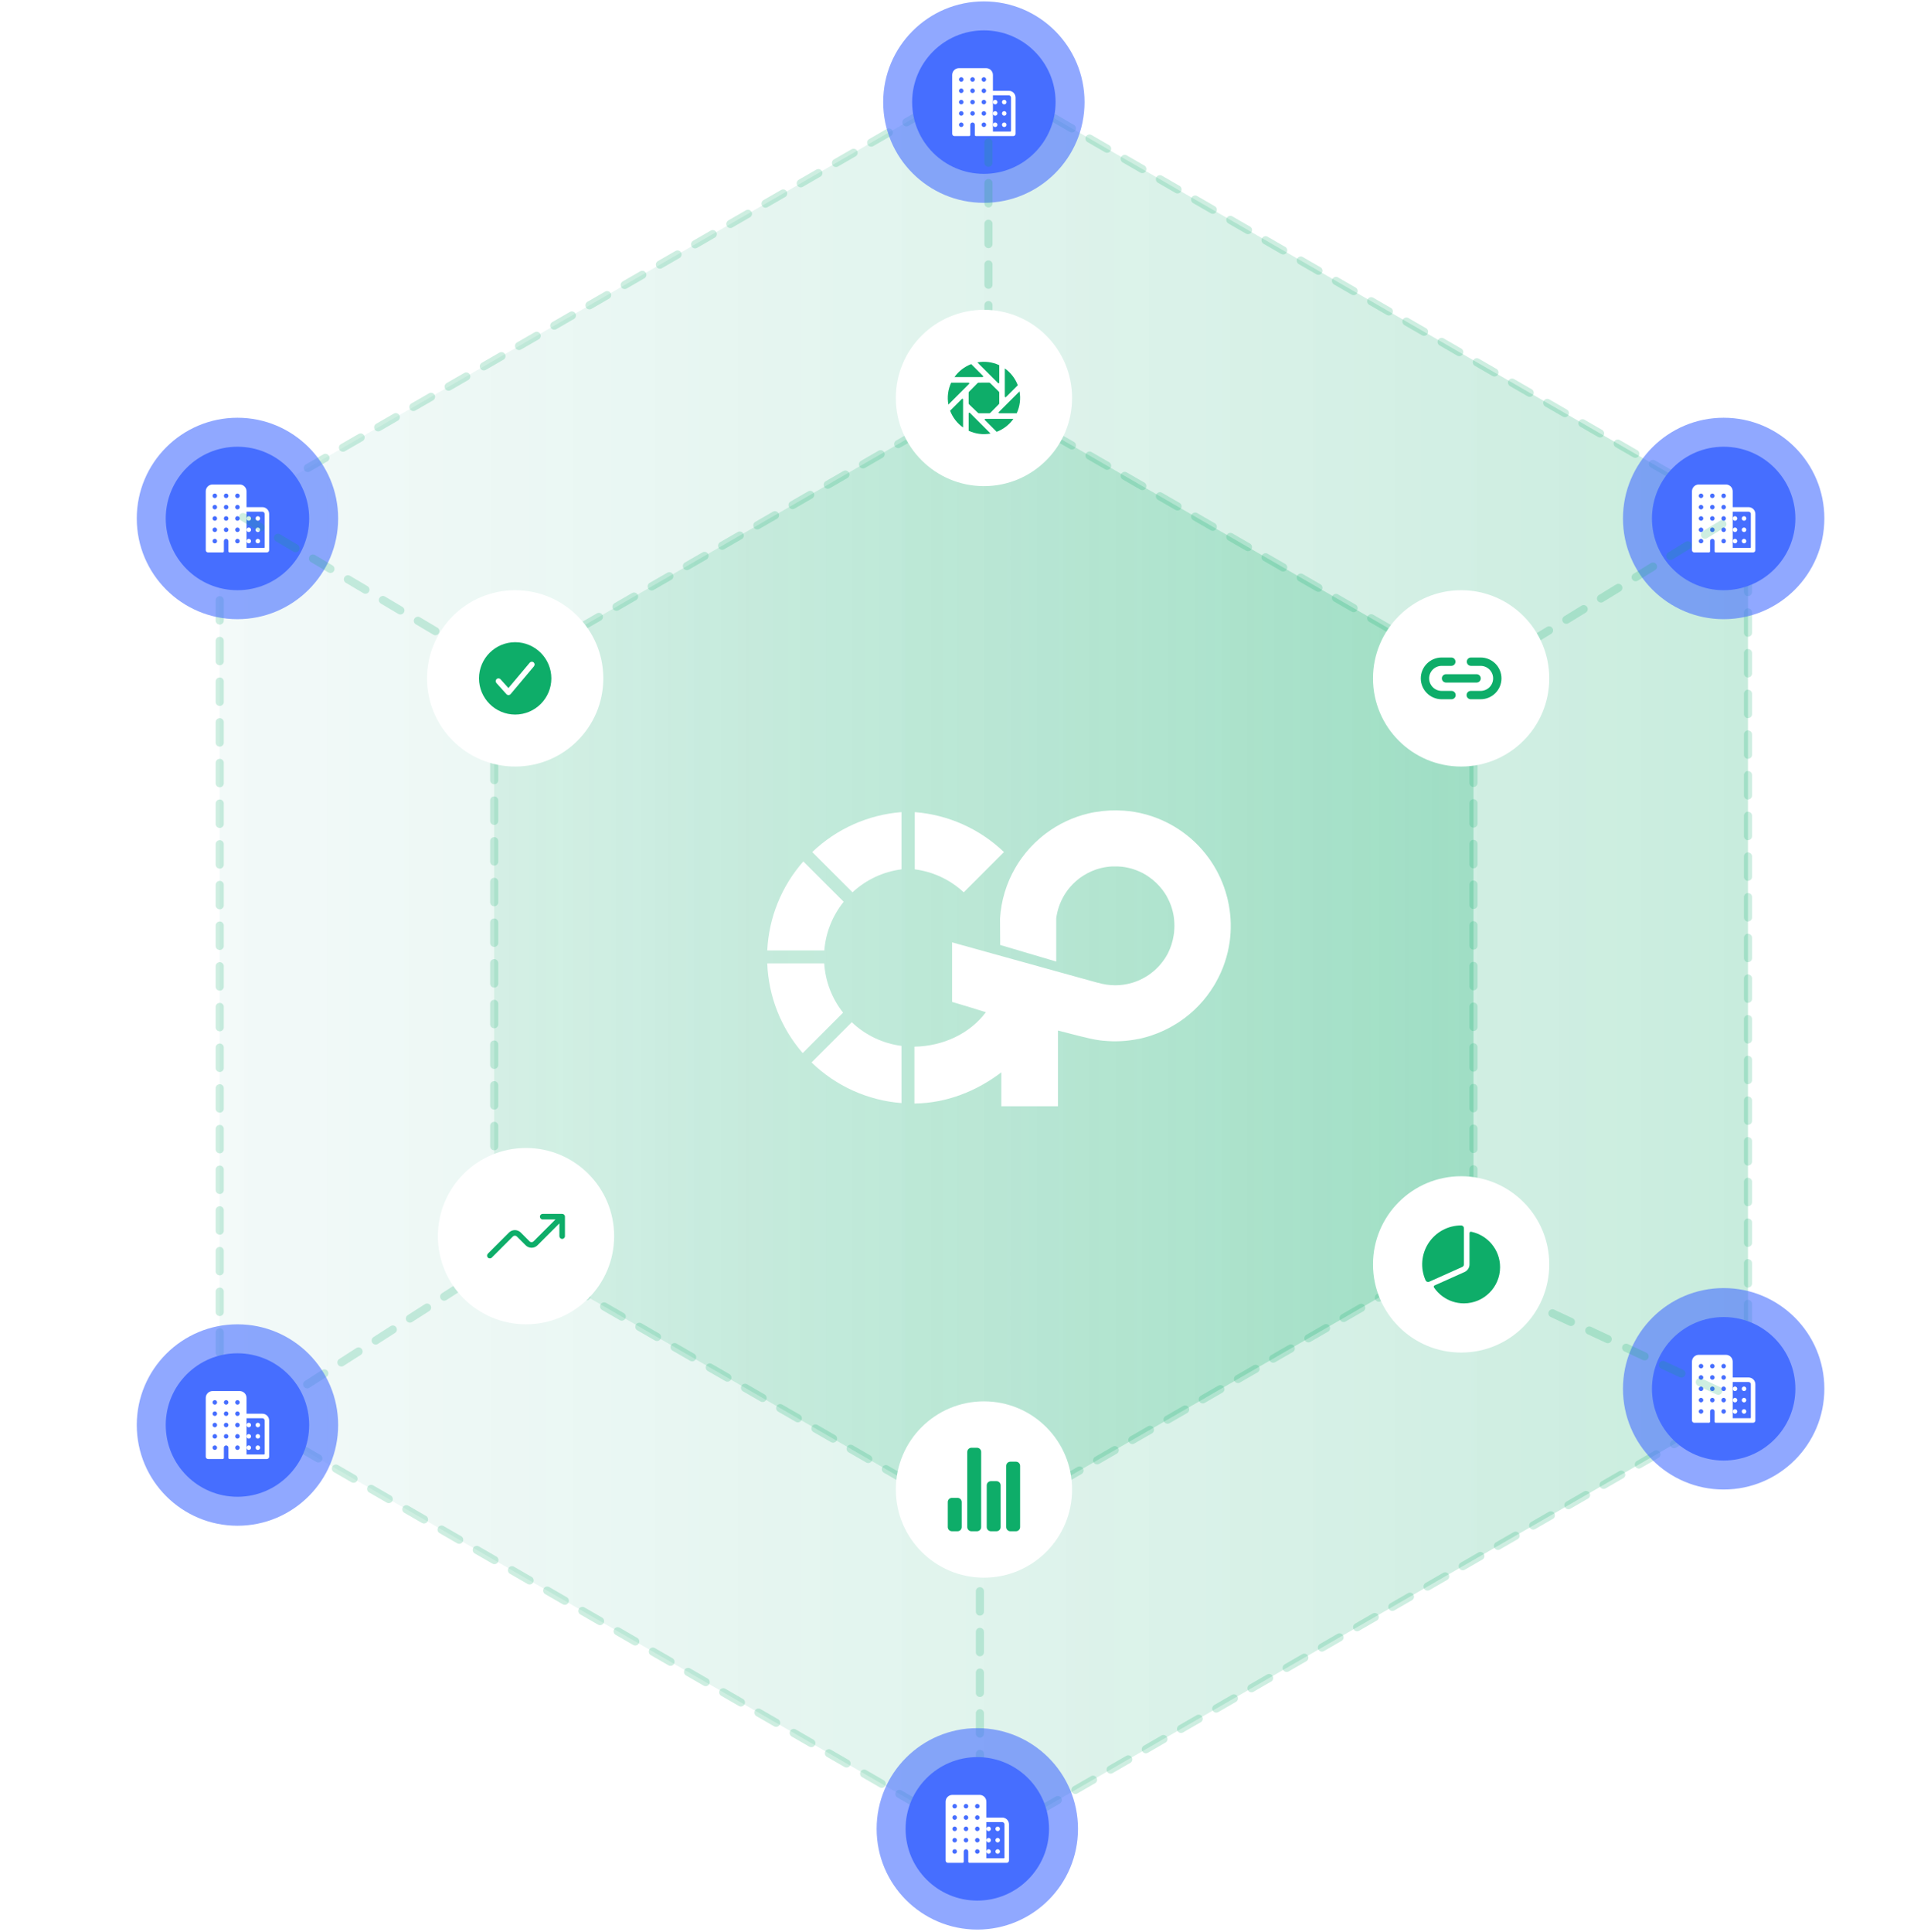 <svg width="469" height="475" viewBox="0 0 469 475" fill="none" xmlns="http://www.w3.org/2000/svg">
<path d="M241.968 19.066L429.895 127.566V344.566L241.968 453.066L54.041 344.566V127.566L241.968 19.066Z" fill="url(#paint0_linear_394_873)" fill-opacity="0.3" stroke="#0EAD69" stroke-opacity="0.2" stroke-width="2" stroke-linecap="round" stroke-dasharray="5 5"/>
<path d="M241.968 97.011L362.393 166.538V305.594L241.968 375.121L121.543 305.594V166.538L241.968 97.011Z" fill="url(#paint1_linear_394_873)" fill-opacity="0.3" stroke="#0EAD69" stroke-opacity="0.2" stroke-width="2" stroke-linecap="round" stroke-dasharray="5 5"/>
<path d="M207.342 248.973C204.602 245.499 202.983 241.274 202.701 236.858H188.697C189.006 244.986 192.078 252.766 197.407 258.912L207.342 248.973Z" fill="white"/>
<path d="M209.658 219.386C212.986 216.292 217.198 214.316 221.705 213.735V199.667C213.478 200.311 205.726 203.782 199.765 209.489L209.658 219.386Z" fill="white"/>
<path d="M237.018 219.386C233.691 216.291 229.48 214.315 224.973 213.735V199.667C233.201 200.311 240.953 203.782 246.914 209.489L237.018 219.386Z" fill="white"/>
<path d="M202.726 233.68C203.073 229.301 204.734 225.129 207.491 221.71L197.566 211.789C192.213 217.869 189.085 225.588 188.697 233.68H202.726Z" fill="white"/>
<path d="M221.704 257.146C217.116 256.55 212.836 254.512 209.483 251.325L199.593 261.215C205.575 267.02 213.397 270.553 221.707 271.204L221.704 257.146Z" fill="white"/>
<path d="M301.968 221.318L301.936 221.166C301.904 221.042 301.876 220.915 301.844 220.791C301.812 220.668 301.784 220.544 301.749 220.438C301.749 220.385 301.724 220.336 301.71 220.286C300.911 217.292 299.626 214.448 297.906 211.869C297.807 211.721 297.708 211.58 297.609 211.435L297.461 211.22L297.348 211.064C295.283 208.178 292.693 205.707 289.712 203.781L289.535 203.665L289.291 203.516C289.157 203.431 289.023 203.347 288.885 203.265C285.379 201.158 281.458 199.838 277.392 199.394H277.297L276.915 199.359L276.509 199.31H276.371C274.03 199.135 271.676 199.253 269.364 199.663H269.265C269.102 199.695 268.94 199.723 268.777 199.758C268.69 199.772 268.602 199.79 268.512 199.811L268.205 199.875L267.76 199.977L267.633 200.005C263.868 200.909 260.329 202.576 257.235 204.904L256.945 205.123C256.747 205.275 256.553 205.431 256.359 205.586L255.889 205.982L255.794 206.059C254.122 207.485 252.624 209.102 251.329 210.877C251.251 210.983 251.174 211.089 251.1 211.198C250.969 211.379 250.842 211.552 250.718 211.746L250.337 212.325C250.298 212.389 250.255 212.452 250.217 212.519C250.033 212.809 249.863 213.106 249.683 213.406C247.491 217.198 246.21 221.449 245.943 225.821C245.943 225.952 245.985 232.334 245.985 232.334L259.76 236.406C259.76 236.406 259.76 225.895 259.76 225.81C260.012 223.814 260.671 221.891 261.696 220.159L261.731 220.096C261.809 219.965 261.893 219.838 261.975 219.711C262.056 219.583 262.074 219.552 262.127 219.474C262.18 219.396 262.222 219.34 262.268 219.269C262.36 219.138 262.451 219.004 262.55 218.877L262.572 218.845C263.345 217.819 264.25 216.898 265.263 216.108L265.538 215.889L265.63 215.825C266.206 215.405 266.811 215.027 267.442 214.695C268.094 214.347 268.772 214.051 269.47 213.809L269.523 213.791C269.724 213.724 269.929 213.657 270.13 213.597L270.282 213.554C270.452 213.505 270.635 213.462 270.798 213.42L271.048 213.36L271.469 213.272C271.585 213.247 271.705 213.229 271.822 213.208L272.147 213.155L272.599 213.099L272.846 213.07C273.019 213.07 273.199 213.042 273.376 213.032H273.563H274.135H274.305C274.482 213.032 274.658 213.032 274.835 213.032H275.061L275.442 213.06C275.566 213.06 275.693 213.06 275.817 213.092H275.912C277.965 213.327 279.945 213.994 281.722 215.048L281.786 215.084L282.139 215.317C282.224 215.37 282.309 215.423 282.39 215.479L282.566 215.603C283.839 216.486 284.965 217.565 285.901 218.799L285.961 218.873L286.127 219.11C286.215 219.237 286.307 219.361 286.395 219.492L286.452 219.576C286.572 219.76 286.688 219.947 286.805 220.134C286.932 220.35 287.056 220.565 287.158 220.788C287.26 221.01 287.388 221.233 287.49 221.459C287.589 221.674 287.684 221.89 287.773 222.105L287.804 222.19C287.879 222.377 287.953 222.572 288.02 222.762C288.041 222.819 288.059 222.879 288.08 222.935C288.133 223.098 288.186 223.26 288.232 223.419C288.26 223.511 288.285 223.606 288.313 223.698C288.341 223.79 288.38 223.953 288.412 224.083C288.444 224.214 288.475 224.341 288.504 224.472C288.532 224.602 288.543 224.659 288.564 224.751C288.596 224.917 288.624 225.104 288.652 225.256C288.652 225.312 288.673 225.372 288.68 225.432C288.712 225.634 288.737 225.839 288.758 226.044V226.128C288.783 226.365 288.8 226.598 288.811 226.835C288.811 227.082 288.832 227.333 288.832 227.583C288.832 228.06 288.807 228.534 288.762 228.996C288.762 229.028 288.762 229.056 288.762 229.088C288.762 229.247 288.723 229.406 288.701 229.565C288.701 229.653 288.677 229.745 288.663 229.837C288.648 229.929 288.663 229.911 288.645 229.95C288.412 231.483 287.937 232.97 287.239 234.354L287.14 234.552C287.094 234.637 287.041 234.722 286.995 234.806C286.95 234.891 286.851 235.064 286.773 235.191C286.773 235.213 286.748 235.23 286.738 235.248C285.655 237.014 284.21 238.531 282.499 239.698L282.429 239.748L282.107 239.953C281.998 240.02 281.895 240.09 281.786 240.154L281.588 240.267C281.436 240.355 281.284 240.444 281.125 240.528L280.86 240.663C280.677 240.758 280.49 240.846 280.302 240.931L280.062 241.04L279.734 241.178L279.476 241.277L279.151 241.397L278.854 241.5L278.448 241.627L278.007 241.75L277.738 241.818L277.36 241.906L277.113 241.959C276.174 242.143 275.219 242.237 274.263 242.238C272.818 242.239 271.381 242.025 269.999 241.602C269.998 241.611 269.998 241.621 269.999 241.63L259.269 238.66L234.156 231.691V246.335C235.548 246.727 242.174 248.751 242.46 248.86C238.533 254.134 231.938 257.221 224.885 257.337V271.31C232.917 271.236 240.32 268.173 246.264 263.645V271.981H260.187V253.367C260.187 253.367 266.852 255.098 266.955 255.07C267.711 255.271 268.477 255.444 269.258 255.582C269.47 255.621 269.682 255.652 269.893 255.684L270.247 255.741L270.6 255.79C270.822 255.818 271.045 255.847 271.267 255.868H271.384C274.236 256.161 277.116 256.017 279.924 255.441H279.977L280.56 255.317L280.853 255.246L281.302 255.137L282.075 254.925L282.217 254.882C282.475 254.808 282.732 254.731 282.987 254.646L283.061 254.625C285.256 253.905 287.356 252.921 289.313 251.693L289.429 251.619L289.782 251.396L290.097 251.188L290.181 251.131C293.571 248.847 296.424 245.854 298.542 242.358C298.626 242.224 298.704 242.089 298.785 241.952L298.93 241.701L299.029 241.521C300.785 238.424 301.938 235.023 302.427 231.497C302.427 231.433 302.445 231.37 302.452 231.306L302.483 231.048C302.505 230.875 302.526 230.695 302.543 230.526C302.858 227.446 302.663 224.335 301.968 221.318Z" fill="white"/>
<circle cx="423.911" cy="341.45" r="17.639" fill="#466FFF"/>
<circle cx="423.911" cy="341.451" r="24.763" fill="#466FFF" fill-opacity="0.6"/>
<path d="M430.035 338.667H426.138V334.769C426.138 334.326 425.962 333.902 425.648 333.588C425.335 333.275 424.91 333.099 424.467 333.099H417.786C417.343 333.099 416.919 333.275 416.605 333.588C416.292 333.902 416.116 334.326 416.116 334.769V349.245C416.116 349.393 416.175 349.534 416.279 349.639C416.384 349.743 416.525 349.802 416.673 349.802H420.292C420.366 349.802 420.436 349.772 420.489 349.72C420.541 349.668 420.57 349.597 420.57 349.523V347.034C420.57 346.734 420.801 346.477 421.1 346.462C421.175 346.458 421.251 346.47 421.321 346.496C421.392 346.522 421.456 346.563 421.511 346.615C421.566 346.667 421.609 346.729 421.639 346.799C421.668 346.868 421.684 346.942 421.684 347.018V349.523C421.684 349.597 421.713 349.668 421.765 349.72C421.817 349.772 421.888 349.802 421.962 349.802H431.148C431.296 349.802 431.438 349.743 431.542 349.639C431.647 349.534 431.705 349.393 431.705 349.245V340.337C431.705 339.894 431.529 339.469 431.216 339.156C430.903 338.843 430.478 338.667 430.035 338.667ZM418.416 347.57C418.3 347.585 418.183 347.564 418.081 347.509C417.978 347.454 417.895 347.368 417.844 347.264C417.793 347.16 417.775 347.042 417.794 346.927C417.813 346.812 417.867 346.707 417.95 346.624C418.032 346.542 418.138 346.488 418.253 346.469C418.367 346.45 418.485 346.467 418.589 346.519C418.694 346.57 418.779 346.653 418.834 346.755C418.889 346.858 418.911 346.975 418.895 347.09C418.88 347.212 418.824 347.325 418.737 347.412C418.65 347.498 418.537 347.554 418.416 347.57ZM418.416 344.786C418.3 344.801 418.183 344.78 418.081 344.725C417.978 344.67 417.895 344.585 417.844 344.48C417.793 344.376 417.775 344.258 417.794 344.143C417.813 344.029 417.867 343.923 417.95 343.841C418.032 343.758 418.138 343.704 418.253 343.685C418.367 343.666 418.485 343.683 418.589 343.735C418.694 343.786 418.779 343.869 418.834 343.972C418.889 344.074 418.911 344.191 418.895 344.306C418.88 344.428 418.824 344.541 418.737 344.628C418.65 344.715 418.537 344.77 418.416 344.786ZM418.416 342.003C418.3 342.018 418.183 341.996 418.081 341.941C417.978 341.886 417.895 341.801 417.844 341.697C417.793 341.592 417.775 341.474 417.794 341.36C417.813 341.245 417.867 341.139 417.95 341.057C418.032 340.975 418.138 340.92 418.253 340.901C418.367 340.882 418.485 340.9 418.589 340.951C418.694 341.002 418.779 341.085 418.834 341.188C418.889 341.29 418.911 341.407 418.895 341.523C418.88 341.644 418.824 341.757 418.737 341.844C418.65 341.931 418.537 341.987 418.416 342.003ZM418.416 339.219C418.3 339.234 418.183 339.213 418.081 339.158C417.978 339.103 417.895 339.017 417.844 338.913C417.793 338.809 417.775 338.691 417.794 338.576C417.813 338.461 417.867 338.355 417.95 338.273C418.032 338.191 418.138 338.136 418.253 338.117C418.367 338.099 418.485 338.116 418.589 338.167C418.694 338.219 418.779 338.302 418.834 338.404C418.889 338.507 418.911 338.624 418.895 338.739C418.88 338.861 418.824 338.974 418.737 339.06C418.65 339.147 418.537 339.203 418.416 339.219ZM418.416 336.435C418.3 336.45 418.183 336.429 418.081 336.374C417.978 336.319 417.895 336.233 417.844 336.129C417.793 336.025 417.775 335.907 417.794 335.792C417.813 335.678 417.867 335.572 417.95 335.489C418.032 335.407 418.138 335.353 418.253 335.334C418.367 335.315 418.485 335.332 418.589 335.384C418.694 335.435 418.779 335.518 418.834 335.62C418.889 335.723 418.911 335.84 418.895 335.955C418.88 336.077 418.824 336.19 418.737 336.277C418.65 336.364 418.537 336.419 418.416 336.435ZM421.199 344.786C421.084 344.801 420.967 344.78 420.864 344.725C420.762 344.67 420.679 344.585 420.628 344.48C420.576 344.376 420.559 344.258 420.578 344.143C420.597 344.029 420.651 343.923 420.733 343.841C420.816 343.758 420.922 343.704 421.036 343.685C421.151 343.666 421.269 343.683 421.373 343.735C421.477 343.786 421.563 343.869 421.618 343.972C421.673 344.074 421.694 344.191 421.679 344.306C421.663 344.428 421.608 344.541 421.521 344.628C421.434 344.715 421.321 344.77 421.199 344.786ZM421.199 342.003C421.084 342.018 420.967 341.996 420.864 341.941C420.762 341.886 420.679 341.801 420.628 341.697C420.576 341.592 420.559 341.474 420.578 341.36C420.597 341.245 420.651 341.139 420.733 341.057C420.816 340.975 420.922 340.92 421.036 340.901C421.151 340.882 421.269 340.9 421.373 340.951C421.477 341.002 421.563 341.085 421.618 341.188C421.673 341.29 421.694 341.407 421.679 341.523C421.663 341.644 421.608 341.757 421.521 341.844C421.434 341.931 421.321 341.987 421.199 342.003ZM421.199 339.219C421.084 339.234 420.967 339.213 420.864 339.158C420.762 339.103 420.679 339.017 420.628 338.913C420.576 338.809 420.559 338.691 420.578 338.576C420.597 338.461 420.651 338.355 420.733 338.273C420.816 338.191 420.922 338.136 421.036 338.117C421.151 338.099 421.269 338.116 421.373 338.167C421.477 338.219 421.563 338.302 421.618 338.404C421.673 338.507 421.694 338.624 421.679 338.739C421.663 338.861 421.608 338.974 421.521 339.06C421.434 339.147 421.321 339.203 421.199 339.219ZM421.199 336.435C421.084 336.45 420.967 336.429 420.864 336.374C420.762 336.319 420.679 336.233 420.628 336.129C420.576 336.025 420.559 335.907 420.578 335.792C420.597 335.678 420.651 335.572 420.733 335.489C420.816 335.407 420.922 335.353 421.036 335.334C421.151 335.315 421.269 335.332 421.373 335.384C421.477 335.435 421.563 335.518 421.618 335.62C421.673 335.723 421.694 335.84 421.679 335.955C421.663 336.077 421.608 336.19 421.521 336.277C421.434 336.364 421.321 336.419 421.199 336.435ZM423.983 347.57C423.868 347.585 423.751 347.564 423.648 347.509C423.546 347.454 423.463 347.368 423.411 347.264C423.36 347.16 423.343 347.042 423.362 346.927C423.381 346.812 423.435 346.707 423.517 346.624C423.599 346.542 423.705 346.488 423.82 346.469C423.935 346.45 424.053 346.467 424.157 346.519C424.261 346.57 424.347 346.653 424.402 346.755C424.457 346.858 424.478 346.975 424.463 347.09C424.447 347.212 424.391 347.325 424.305 347.412C424.218 347.498 424.105 347.554 423.983 347.57ZM423.983 344.786C423.868 344.801 423.751 344.78 423.648 344.725C423.546 344.67 423.463 344.585 423.411 344.48C423.36 344.376 423.343 344.258 423.362 344.143C423.381 344.029 423.435 343.923 423.517 343.841C423.599 343.758 423.705 343.704 423.82 343.685C423.935 343.666 424.053 343.683 424.157 343.735C424.261 343.786 424.347 343.869 424.402 343.972C424.457 344.074 424.478 344.191 424.463 344.306C424.447 344.428 424.391 344.541 424.305 344.628C424.218 344.715 424.105 344.77 423.983 344.786ZM423.983 342.003C423.868 342.018 423.751 341.996 423.648 341.941C423.546 341.886 423.463 341.801 423.411 341.697C423.36 341.592 423.343 341.474 423.362 341.36C423.381 341.245 423.435 341.139 423.517 341.057C423.599 340.975 423.705 340.92 423.82 340.901C423.935 340.882 424.053 340.9 424.157 340.951C424.261 341.002 424.347 341.085 424.402 341.188C424.457 341.29 424.478 341.407 424.463 341.523C424.447 341.644 424.391 341.757 424.305 341.844C424.218 341.931 424.105 341.987 423.983 342.003ZM423.983 339.219C423.868 339.234 423.751 339.213 423.648 339.158C423.546 339.103 423.463 339.017 423.411 338.913C423.36 338.809 423.343 338.691 423.362 338.576C423.381 338.461 423.435 338.355 423.517 338.273C423.599 338.191 423.705 338.136 423.82 338.117C423.935 338.099 424.053 338.116 424.157 338.167C424.261 338.219 424.347 338.302 424.402 338.404C424.457 338.507 424.478 338.624 424.463 338.739C424.447 338.861 424.391 338.974 424.305 339.06C424.218 339.147 424.105 339.203 423.983 339.219ZM423.983 336.435C423.868 336.45 423.751 336.429 423.648 336.374C423.546 336.319 423.463 336.233 423.411 336.129C423.36 336.025 423.343 335.907 423.362 335.792C423.381 335.678 423.435 335.572 423.517 335.489C423.599 335.407 423.705 335.353 423.82 335.334C423.935 335.315 424.053 335.332 424.157 335.384C424.261 335.435 424.347 335.518 424.402 335.62C424.457 335.723 424.478 335.84 424.463 335.955C424.447 336.077 424.391 336.19 424.305 336.277C424.218 336.364 424.105 336.419 423.983 336.435ZM430.452 348.688H426.138V339.78H430.035C430.183 339.78 430.324 339.839 430.429 339.943C430.533 340.048 430.592 340.189 430.592 340.337V348.549C430.592 348.586 430.577 348.621 430.551 348.647C430.525 348.673 430.489 348.688 430.452 348.688Z" fill="white"/>
<path d="M428.921 346.461C428.811 346.461 428.704 346.494 428.612 346.555C428.521 346.616 428.449 346.703 428.407 346.805C428.365 346.907 428.354 347.018 428.375 347.126C428.397 347.234 428.45 347.334 428.528 347.412C428.606 347.489 428.705 347.542 428.813 347.564C428.921 347.585 429.033 347.574 429.134 347.532C429.236 347.49 429.323 347.419 429.384 347.327C429.446 347.236 429.478 347.128 429.478 347.018C429.478 346.87 429.42 346.729 429.315 346.624C429.211 346.52 429.069 346.461 428.921 346.461Z" fill="white"/>
<path d="M428.921 343.677C428.811 343.677 428.704 343.71 428.612 343.771C428.521 343.832 428.449 343.919 428.407 344.021C428.365 344.123 428.354 344.235 428.375 344.343C428.397 344.451 428.45 344.55 428.528 344.628C428.606 344.706 428.705 344.759 428.813 344.78C428.921 344.802 429.033 344.791 429.134 344.748C429.236 344.706 429.323 344.635 429.384 344.543C429.446 344.452 429.478 344.344 429.478 344.234C429.478 344.086 429.42 343.945 429.315 343.84C429.211 343.736 429.069 343.677 428.921 343.677Z" fill="white"/>
<path d="M428.921 340.894C428.811 340.894 428.704 340.926 428.612 340.987C428.521 341.049 428.449 341.136 428.407 341.237C428.365 341.339 428.354 341.451 428.375 341.559C428.397 341.667 428.45 341.766 428.528 341.844C428.606 341.922 428.705 341.975 428.813 341.996C428.921 342.018 429.033 342.007 429.134 341.965C429.236 341.923 429.323 341.851 429.384 341.76C429.446 341.668 429.478 341.56 429.478 341.45C429.478 341.303 429.42 341.161 429.315 341.057C429.211 340.952 429.069 340.894 428.921 340.894Z" fill="white"/>
<path d="M426.694 346.461C426.584 346.461 426.477 346.494 426.385 346.555C426.294 346.616 426.222 346.703 426.18 346.805C426.138 346.907 426.127 347.018 426.148 347.126C426.17 347.234 426.223 347.334 426.301 347.412C426.379 347.489 426.478 347.542 426.586 347.564C426.694 347.585 426.806 347.574 426.908 347.532C427.009 347.49 427.096 347.419 427.157 347.327C427.219 347.236 427.251 347.128 427.251 347.018C427.251 346.87 427.193 346.729 427.088 346.624C426.984 346.52 426.842 346.461 426.694 346.461Z" fill="white"/>
<path d="M426.694 343.677C426.584 343.677 426.477 343.71 426.385 343.771C426.294 343.832 426.222 343.919 426.18 344.021C426.138 344.123 426.127 344.235 426.148 344.343C426.17 344.451 426.223 344.55 426.301 344.628C426.379 344.706 426.478 344.759 426.586 344.78C426.694 344.802 426.806 344.791 426.908 344.748C427.009 344.706 427.096 344.635 427.157 344.543C427.219 344.452 427.251 344.344 427.251 344.234C427.251 344.086 427.193 343.945 427.088 343.84C426.984 343.736 426.842 343.677 426.694 343.677Z" fill="white"/>
<path d="M426.694 340.894C426.584 340.894 426.477 340.926 426.385 340.987C426.294 341.049 426.222 341.136 426.18 341.237C426.138 341.339 426.127 341.451 426.148 341.559C426.17 341.667 426.223 341.766 426.301 341.844C426.379 341.922 426.478 341.975 426.586 341.996C426.694 342.018 426.806 342.007 426.908 341.965C427.009 341.923 427.096 341.851 427.157 341.76C427.219 341.668 427.251 341.56 427.251 341.45C427.251 341.303 427.193 341.161 427.088 341.057C426.984 340.952 426.842 340.894 426.694 340.894Z" fill="white"/>
<circle cx="423.911" cy="127.471" r="17.639" fill="#466FFF"/>
<circle cx="423.911" cy="127.471" r="24.763" fill="#466FFF" fill-opacity="0.6"/>
<path d="M430.035 124.688H426.138V120.79C426.138 120.347 425.962 119.923 425.648 119.609C425.335 119.296 424.91 119.12 424.467 119.12H417.786C417.343 119.12 416.919 119.296 416.605 119.609C416.292 119.923 416.116 120.347 416.116 120.79V135.266C416.116 135.413 416.175 135.555 416.279 135.66C416.384 135.764 416.525 135.823 416.673 135.823H420.292C420.366 135.823 420.436 135.793 420.489 135.741C420.541 135.689 420.57 135.618 420.57 135.544V133.055C420.57 132.755 420.801 132.498 421.1 132.483C421.175 132.479 421.251 132.491 421.321 132.517C421.392 132.543 421.456 132.584 421.511 132.636C421.566 132.688 421.609 132.75 421.639 132.82C421.668 132.889 421.684 132.963 421.684 133.039V135.544C421.684 135.618 421.713 135.689 421.765 135.741C421.817 135.793 421.888 135.823 421.962 135.823H431.148C431.296 135.823 431.438 135.764 431.542 135.66C431.647 135.555 431.705 135.413 431.705 135.266V126.358C431.705 125.915 431.529 125.49 431.216 125.177C430.903 124.864 430.478 124.688 430.035 124.688ZM418.416 133.591C418.3 133.606 418.183 133.585 418.081 133.53C417.978 133.475 417.895 133.389 417.844 133.285C417.793 133.181 417.775 133.063 417.794 132.948C417.813 132.833 417.867 132.728 417.95 132.645C418.032 132.563 418.138 132.509 418.253 132.49C418.367 132.471 418.485 132.488 418.589 132.54C418.694 132.591 418.779 132.674 418.834 132.776C418.889 132.879 418.911 132.996 418.895 133.111C418.88 133.233 418.824 133.346 418.737 133.433C418.65 133.519 418.537 133.575 418.416 133.591ZM418.416 130.807C418.3 130.822 418.183 130.801 418.081 130.746C417.978 130.691 417.895 130.606 417.844 130.501C417.793 130.397 417.775 130.279 417.794 130.164C417.813 130.05 417.867 129.944 417.95 129.862C418.032 129.779 418.138 129.725 418.253 129.706C418.367 129.687 418.485 129.704 418.589 129.756C418.694 129.807 418.779 129.89 418.834 129.993C418.889 130.095 418.911 130.212 418.895 130.327C418.88 130.449 418.824 130.562 418.737 130.649C418.65 130.736 418.537 130.791 418.416 130.807ZM418.416 128.024C418.3 128.039 418.183 128.017 418.081 127.962C417.978 127.907 417.895 127.822 417.844 127.718C417.793 127.613 417.775 127.495 417.794 127.381C417.813 127.266 417.867 127.16 417.95 127.078C418.032 126.996 418.138 126.941 418.253 126.922C418.367 126.903 418.485 126.921 418.589 126.972C418.694 127.023 418.779 127.106 418.834 127.209C418.889 127.311 418.911 127.428 418.895 127.544C418.88 127.665 418.824 127.778 418.737 127.865C418.65 127.952 418.537 128.008 418.416 128.024ZM418.416 125.24C418.3 125.255 418.183 125.234 418.081 125.179C417.978 125.124 417.895 125.038 417.844 124.934C417.793 124.829 417.775 124.712 417.794 124.597C417.813 124.482 417.867 124.376 417.95 124.294C418.032 124.212 418.138 124.157 418.253 124.138C418.367 124.12 418.485 124.137 418.589 124.188C418.694 124.24 418.779 124.322 418.834 124.425C418.889 124.528 418.911 124.645 418.895 124.76C418.88 124.882 418.824 124.995 418.737 125.081C418.65 125.168 418.537 125.224 418.416 125.24ZM418.416 122.456C418.3 122.471 418.183 122.45 418.081 122.395C417.978 122.34 417.895 122.254 417.844 122.15C417.793 122.046 417.775 121.928 417.794 121.813C417.813 121.698 417.867 121.593 417.95 121.51C418.032 121.428 418.138 121.374 418.253 121.355C418.367 121.336 418.485 121.353 418.589 121.405C418.694 121.456 418.779 121.539 418.834 121.641C418.889 121.744 418.911 121.861 418.895 121.976C418.88 122.098 418.824 122.211 418.737 122.298C418.65 122.384 418.537 122.44 418.416 122.456ZM421.199 130.807C421.084 130.822 420.967 130.801 420.864 130.746C420.762 130.691 420.679 130.606 420.628 130.501C420.576 130.397 420.559 130.279 420.578 130.164C420.597 130.05 420.651 129.944 420.733 129.862C420.816 129.779 420.922 129.725 421.036 129.706C421.151 129.687 421.269 129.704 421.373 129.756C421.477 129.807 421.563 129.89 421.618 129.993C421.673 130.095 421.694 130.212 421.679 130.327C421.663 130.449 421.608 130.562 421.521 130.649C421.434 130.736 421.321 130.791 421.199 130.807ZM421.199 128.024C421.084 128.039 420.967 128.017 420.864 127.962C420.762 127.907 420.679 127.822 420.628 127.718C420.576 127.613 420.559 127.495 420.578 127.381C420.597 127.266 420.651 127.16 420.733 127.078C420.816 126.996 420.922 126.941 421.036 126.922C421.151 126.903 421.269 126.921 421.373 126.972C421.477 127.023 421.563 127.106 421.618 127.209C421.673 127.311 421.694 127.428 421.679 127.544C421.663 127.665 421.608 127.778 421.521 127.865C421.434 127.952 421.321 128.008 421.199 128.024ZM421.199 125.24C421.084 125.255 420.967 125.234 420.864 125.179C420.762 125.124 420.679 125.038 420.628 124.934C420.576 124.829 420.559 124.712 420.578 124.597C420.597 124.482 420.651 124.376 420.733 124.294C420.816 124.212 420.922 124.157 421.036 124.138C421.151 124.12 421.269 124.137 421.373 124.188C421.477 124.24 421.563 124.322 421.618 124.425C421.673 124.528 421.694 124.645 421.679 124.76C421.663 124.882 421.608 124.995 421.521 125.081C421.434 125.168 421.321 125.224 421.199 125.24ZM421.199 122.456C421.084 122.471 420.967 122.45 420.864 122.395C420.762 122.34 420.679 122.254 420.628 122.15C420.576 122.046 420.559 121.928 420.578 121.813C420.597 121.698 420.651 121.593 420.733 121.51C420.816 121.428 420.922 121.374 421.036 121.355C421.151 121.336 421.269 121.353 421.373 121.405C421.477 121.456 421.563 121.539 421.618 121.641C421.673 121.744 421.694 121.861 421.679 121.976C421.663 122.098 421.608 122.211 421.521 122.298C421.434 122.384 421.321 122.44 421.199 122.456ZM423.983 133.591C423.868 133.606 423.751 133.585 423.648 133.53C423.546 133.475 423.463 133.389 423.411 133.285C423.36 133.181 423.343 133.063 423.362 132.948C423.381 132.833 423.435 132.728 423.517 132.645C423.599 132.563 423.705 132.509 423.82 132.49C423.935 132.471 424.053 132.488 424.157 132.54C424.261 132.591 424.347 132.674 424.402 132.776C424.457 132.879 424.478 132.996 424.463 133.111C424.447 133.233 424.391 133.346 424.305 133.433C424.218 133.519 424.105 133.575 423.983 133.591ZM423.983 130.807C423.868 130.822 423.751 130.801 423.648 130.746C423.546 130.691 423.463 130.606 423.411 130.501C423.36 130.397 423.343 130.279 423.362 130.164C423.381 130.05 423.435 129.944 423.517 129.862C423.599 129.779 423.705 129.725 423.82 129.706C423.935 129.687 424.053 129.704 424.157 129.756C424.261 129.807 424.347 129.89 424.402 129.993C424.457 130.095 424.478 130.212 424.463 130.327C424.447 130.449 424.391 130.562 424.305 130.649C424.218 130.736 424.105 130.791 423.983 130.807ZM423.983 128.024C423.868 128.039 423.751 128.017 423.648 127.962C423.546 127.907 423.463 127.822 423.411 127.718C423.36 127.613 423.343 127.495 423.362 127.381C423.381 127.266 423.435 127.16 423.517 127.078C423.599 126.996 423.705 126.941 423.82 126.922C423.935 126.903 424.053 126.921 424.157 126.972C424.261 127.023 424.347 127.106 424.402 127.209C424.457 127.311 424.478 127.428 424.463 127.544C424.447 127.665 424.391 127.778 424.305 127.865C424.218 127.952 424.105 128.008 423.983 128.024ZM423.983 125.24C423.868 125.255 423.751 125.234 423.648 125.179C423.546 125.124 423.463 125.038 423.411 124.934C423.36 124.829 423.343 124.712 423.362 124.597C423.381 124.482 423.435 124.376 423.517 124.294C423.599 124.212 423.705 124.157 423.82 124.138C423.935 124.12 424.053 124.137 424.157 124.188C424.261 124.24 424.347 124.322 424.402 124.425C424.457 124.528 424.478 124.645 424.463 124.76C424.447 124.882 424.391 124.995 424.305 125.081C424.218 125.168 424.105 125.224 423.983 125.24ZM423.983 122.456C423.868 122.471 423.751 122.45 423.648 122.395C423.546 122.34 423.463 122.254 423.411 122.15C423.36 122.046 423.343 121.928 423.362 121.813C423.381 121.698 423.435 121.593 423.517 121.51C423.599 121.428 423.705 121.374 423.82 121.355C423.935 121.336 424.053 121.353 424.157 121.405C424.261 121.456 424.347 121.539 424.402 121.641C424.457 121.744 424.478 121.861 424.463 121.976C424.447 122.098 424.391 122.211 424.305 122.298C424.218 122.384 424.105 122.44 423.983 122.456ZM430.452 134.709H426.138V125.801H430.035C430.183 125.801 430.324 125.86 430.429 125.964C430.533 126.069 430.592 126.21 430.592 126.358V134.57C430.592 134.607 430.577 134.642 430.551 134.668C430.525 134.694 430.489 134.709 430.452 134.709Z" fill="white"/>
<path d="M428.921 132.482C428.811 132.482 428.704 132.515 428.612 132.576C428.521 132.637 428.449 132.724 428.407 132.826C428.365 132.928 428.354 133.039 428.375 133.147C428.397 133.255 428.45 133.355 428.528 133.433C428.606 133.51 428.705 133.563 428.813 133.585C428.921 133.606 429.033 133.595 429.134 133.553C429.236 133.511 429.323 133.44 429.384 133.348C429.446 133.257 429.478 133.149 429.478 133.039C429.478 132.891 429.42 132.75 429.315 132.645C429.211 132.541 429.069 132.482 428.921 132.482Z" fill="white"/>
<path d="M428.921 129.698C428.811 129.698 428.704 129.731 428.612 129.792C428.521 129.853 428.449 129.94 428.407 130.042C428.365 130.144 428.354 130.256 428.375 130.364C428.397 130.472 428.45 130.571 428.528 130.649C428.606 130.727 428.705 130.78 428.813 130.801C428.921 130.823 429.033 130.812 429.134 130.769C429.236 130.727 429.323 130.656 429.384 130.564C429.446 130.473 429.478 130.365 429.478 130.255C429.478 130.107 429.42 129.966 429.315 129.861C429.211 129.757 429.069 129.698 428.921 129.698Z" fill="white"/>
<path d="M428.921 126.915C428.811 126.915 428.704 126.947 428.612 127.008C428.521 127.07 428.449 127.157 428.407 127.258C428.365 127.36 428.354 127.472 428.375 127.58C428.397 127.688 428.45 127.787 428.528 127.865C428.606 127.943 428.705 127.996 428.813 128.017C428.921 128.039 429.033 128.028 429.134 127.986C429.236 127.944 429.323 127.872 429.384 127.781C429.446 127.689 429.478 127.581 429.478 127.471C429.478 127.324 429.42 127.182 429.315 127.078C429.211 126.973 429.069 126.915 428.921 126.915Z" fill="white"/>
<path d="M426.694 132.482C426.584 132.482 426.477 132.515 426.385 132.576C426.294 132.637 426.222 132.724 426.18 132.826C426.138 132.928 426.127 133.039 426.148 133.147C426.17 133.255 426.223 133.355 426.301 133.433C426.379 133.51 426.478 133.563 426.586 133.585C426.694 133.606 426.806 133.595 426.908 133.553C427.009 133.511 427.096 133.44 427.157 133.348C427.219 133.257 427.251 133.149 427.251 133.039C427.251 132.891 427.193 132.75 427.088 132.645C426.984 132.541 426.842 132.482 426.694 132.482Z" fill="white"/>
<path d="M426.694 129.698C426.584 129.698 426.477 129.731 426.385 129.792C426.294 129.853 426.222 129.94 426.18 130.042C426.138 130.144 426.127 130.256 426.148 130.364C426.17 130.472 426.223 130.571 426.301 130.649C426.379 130.727 426.478 130.78 426.586 130.801C426.694 130.823 426.806 130.812 426.908 130.769C427.009 130.727 427.096 130.656 427.157 130.564C427.219 130.473 427.251 130.365 427.251 130.255C427.251 130.107 427.193 129.966 427.088 129.861C426.984 129.757 426.842 129.698 426.694 129.698Z" fill="white"/>
<path d="M426.694 126.915C426.584 126.915 426.477 126.947 426.385 127.008C426.294 127.07 426.222 127.157 426.18 127.258C426.138 127.36 426.127 127.472 426.148 127.58C426.17 127.688 426.223 127.787 426.301 127.865C426.379 127.943 426.478 127.996 426.586 128.017C426.694 128.039 426.806 128.028 426.908 127.986C427.009 127.944 427.096 127.872 427.157 127.781C427.219 127.689 427.251 127.581 427.251 127.471C427.251 127.324 427.193 127.182 427.088 127.078C426.984 126.973 426.842 126.915 426.694 126.915Z" fill="white"/>
<circle cx="58.399" cy="127.471" r="17.639" fill="#466FFF"/>
<circle cx="58.399" cy="127.471" r="24.763" fill="#466FFF" fill-opacity="0.6"/>
<path d="M64.523 124.688H60.626V120.79C60.626 120.347 60.45 119.923 60.137 119.609C59.823 119.296 59.399 119.12 58.956 119.12H52.275C51.832 119.12 51.407 119.296 51.094 119.609C50.78 119.923 50.604 120.347 50.604 120.79V135.266C50.604 135.413 50.663 135.555 50.767 135.66C50.872 135.764 51.014 135.823 51.161 135.823H54.78C54.854 135.823 54.925 135.793 54.977 135.741C55.029 135.689 55.058 135.618 55.058 135.544V133.055C55.058 132.755 55.289 132.498 55.588 132.483C55.664 132.479 55.739 132.491 55.809 132.517C55.88 132.543 55.945 132.584 55.999 132.636C56.054 132.688 56.097 132.75 56.127 132.82C56.157 132.889 56.172 132.963 56.172 133.039V135.544C56.172 135.618 56.201 135.689 56.253 135.741C56.306 135.793 56.376 135.823 56.45 135.823H65.637C65.784 135.823 65.926 135.764 66.03 135.66C66.135 135.555 66.193 135.413 66.193 135.266V126.358C66.193 125.915 66.017 125.49 65.704 125.177C65.391 124.864 64.966 124.688 64.523 124.688ZM52.904 133.591C52.788 133.606 52.671 133.585 52.569 133.53C52.466 133.475 52.383 133.389 52.332 133.285C52.281 133.181 52.263 133.063 52.282 132.948C52.301 132.833 52.356 132.728 52.438 132.645C52.52 132.563 52.626 132.509 52.741 132.49C52.855 132.471 52.973 132.488 53.078 132.54C53.182 132.591 53.267 132.674 53.322 132.776C53.377 132.879 53.399 132.996 53.384 133.111C53.368 133.233 53.312 133.346 53.225 133.433C53.139 133.519 53.026 133.575 52.904 133.591ZM52.904 130.807C52.788 130.822 52.671 130.801 52.569 130.746C52.466 130.691 52.383 130.606 52.332 130.501C52.281 130.397 52.263 130.279 52.282 130.164C52.301 130.05 52.356 129.944 52.438 129.862C52.52 129.779 52.626 129.725 52.741 129.706C52.855 129.687 52.973 129.704 53.078 129.756C53.182 129.807 53.267 129.89 53.322 129.993C53.377 130.095 53.399 130.212 53.384 130.327C53.368 130.449 53.312 130.562 53.225 130.649C53.139 130.736 53.026 130.791 52.904 130.807ZM52.904 128.024C52.788 128.039 52.671 128.017 52.569 127.962C52.466 127.907 52.383 127.822 52.332 127.718C52.281 127.613 52.263 127.495 52.282 127.381C52.301 127.266 52.356 127.16 52.438 127.078C52.52 126.996 52.626 126.941 52.741 126.922C52.855 126.903 52.973 126.921 53.078 126.972C53.182 127.023 53.267 127.106 53.322 127.209C53.377 127.311 53.399 127.428 53.384 127.544C53.368 127.665 53.312 127.778 53.225 127.865C53.139 127.952 53.026 128.008 52.904 128.024ZM52.904 125.24C52.788 125.255 52.671 125.234 52.569 125.179C52.466 125.124 52.383 125.038 52.332 124.934C52.281 124.829 52.263 124.712 52.282 124.597C52.301 124.482 52.356 124.376 52.438 124.294C52.52 124.212 52.626 124.157 52.741 124.138C52.855 124.12 52.973 124.137 53.078 124.188C53.182 124.24 53.267 124.322 53.322 124.425C53.377 124.528 53.399 124.645 53.384 124.76C53.368 124.882 53.312 124.995 53.225 125.081C53.139 125.168 53.026 125.224 52.904 125.24ZM52.904 122.456C52.788 122.471 52.671 122.45 52.569 122.395C52.466 122.34 52.383 122.254 52.332 122.15C52.281 122.046 52.263 121.928 52.282 121.813C52.301 121.698 52.356 121.593 52.438 121.51C52.52 121.428 52.626 121.374 52.741 121.355C52.855 121.336 52.973 121.353 53.078 121.405C53.182 121.456 53.267 121.539 53.322 121.641C53.377 121.744 53.399 121.861 53.384 121.976C53.368 122.098 53.312 122.211 53.225 122.298C53.139 122.384 53.026 122.44 52.904 122.456ZM55.688 130.807C55.572 130.822 55.455 130.801 55.352 130.746C55.25 130.691 55.167 130.606 55.116 130.501C55.065 130.397 55.047 130.279 55.066 130.164C55.085 130.05 55.139 129.944 55.222 129.862C55.304 129.779 55.41 129.725 55.525 129.706C55.639 129.687 55.757 129.704 55.861 129.756C55.966 129.807 56.051 129.89 56.106 129.993C56.161 130.095 56.182 130.212 56.167 130.327C56.151 130.449 56.096 130.562 56.009 130.649C55.922 130.736 55.809 130.791 55.688 130.807ZM55.688 128.024C55.572 128.039 55.455 128.017 55.352 127.962C55.25 127.907 55.167 127.822 55.116 127.718C55.065 127.613 55.047 127.495 55.066 127.381C55.085 127.266 55.139 127.16 55.222 127.078C55.304 126.996 55.41 126.941 55.525 126.922C55.639 126.903 55.757 126.921 55.861 126.972C55.966 127.023 56.051 127.106 56.106 127.209C56.161 127.311 56.182 127.428 56.167 127.544C56.151 127.665 56.096 127.778 56.009 127.865C55.922 127.952 55.809 128.008 55.688 128.024ZM55.688 125.24C55.572 125.255 55.455 125.234 55.352 125.179C55.25 125.124 55.167 125.038 55.116 124.934C55.065 124.829 55.047 124.712 55.066 124.597C55.085 124.482 55.139 124.376 55.222 124.294C55.304 124.212 55.41 124.157 55.525 124.138C55.639 124.12 55.757 124.137 55.861 124.188C55.966 124.24 56.051 124.322 56.106 124.425C56.161 124.528 56.182 124.645 56.167 124.76C56.151 124.882 56.096 124.995 56.009 125.081C55.922 125.168 55.809 125.224 55.688 125.24ZM55.688 122.456C55.572 122.471 55.455 122.45 55.352 122.395C55.25 122.34 55.167 122.254 55.116 122.15C55.065 122.046 55.047 121.928 55.066 121.813C55.085 121.698 55.139 121.593 55.222 121.51C55.304 121.428 55.41 121.374 55.525 121.355C55.639 121.336 55.757 121.353 55.861 121.405C55.966 121.456 56.051 121.539 56.106 121.641C56.161 121.744 56.182 121.861 56.167 121.976C56.151 122.098 56.096 122.211 56.009 122.298C55.922 122.384 55.809 122.44 55.688 122.456ZM58.471 133.591C58.356 133.606 58.239 133.585 58.136 133.53C58.034 133.475 57.951 133.389 57.9 133.285C57.848 133.181 57.831 133.063 57.85 132.948C57.869 132.833 57.923 132.728 58.005 132.645C58.088 132.563 58.194 132.509 58.308 132.49C58.423 132.471 58.541 132.488 58.645 132.54C58.749 132.591 58.835 132.674 58.89 132.776C58.945 132.879 58.966 132.996 58.951 133.111C58.935 133.233 58.88 133.346 58.793 133.433C58.706 133.519 58.593 133.575 58.471 133.591ZM58.471 130.807C58.356 130.822 58.239 130.801 58.136 130.746C58.034 130.691 57.951 130.606 57.9 130.501C57.848 130.397 57.831 130.279 57.85 130.164C57.869 130.05 57.923 129.944 58.005 129.862C58.088 129.779 58.194 129.725 58.308 129.706C58.423 129.687 58.541 129.704 58.645 129.756C58.749 129.807 58.835 129.89 58.89 129.993C58.945 130.095 58.966 130.212 58.951 130.327C58.935 130.449 58.88 130.562 58.793 130.649C58.706 130.736 58.593 130.791 58.471 130.807ZM58.471 128.024C58.356 128.039 58.239 128.017 58.136 127.962C58.034 127.907 57.951 127.822 57.9 127.718C57.848 127.613 57.831 127.495 57.85 127.381C57.869 127.266 57.923 127.16 58.005 127.078C58.088 126.996 58.194 126.941 58.308 126.922C58.423 126.903 58.541 126.921 58.645 126.972C58.749 127.023 58.835 127.106 58.89 127.209C58.945 127.311 58.966 127.428 58.951 127.544C58.935 127.665 58.88 127.778 58.793 127.865C58.706 127.952 58.593 128.008 58.471 128.024ZM58.471 125.24C58.356 125.255 58.239 125.234 58.136 125.179C58.034 125.124 57.951 125.038 57.9 124.934C57.848 124.829 57.831 124.712 57.85 124.597C57.869 124.482 57.923 124.376 58.005 124.294C58.088 124.212 58.194 124.157 58.308 124.138C58.423 124.12 58.541 124.137 58.645 124.188C58.749 124.24 58.835 124.322 58.89 124.425C58.945 124.528 58.966 124.645 58.951 124.76C58.935 124.882 58.88 124.995 58.793 125.081C58.706 125.168 58.593 125.224 58.471 125.24ZM58.471 122.456C58.356 122.471 58.239 122.45 58.136 122.395C58.034 122.34 57.951 122.254 57.9 122.15C57.848 122.046 57.831 121.928 57.85 121.813C57.869 121.698 57.923 121.593 58.005 121.51C58.088 121.428 58.194 121.374 58.308 121.355C58.423 121.336 58.541 121.353 58.645 121.405C58.749 121.456 58.835 121.539 58.89 121.641C58.945 121.744 58.966 121.861 58.951 121.976C58.935 122.098 58.88 122.211 58.793 122.298C58.706 122.384 58.593 122.44 58.471 122.456ZM64.941 134.709H60.626V125.801H64.523C64.671 125.801 64.812 125.86 64.917 125.964C65.021 126.069 65.08 126.21 65.08 126.358V134.57C65.08 134.607 65.065 134.642 65.039 134.668C65.013 134.694 64.978 134.709 64.941 134.709Z" fill="white"/>
<path d="M63.41 132.482C63.3 132.482 63.192 132.515 63.1 132.576C63.009 132.637 62.937 132.724 62.895 132.826C62.853 132.928 62.842 133.039 62.864 133.147C62.885 133.255 62.938 133.355 63.016 133.433C63.094 133.51 63.193 133.563 63.301 133.585C63.409 133.606 63.521 133.595 63.623 133.553C63.724 133.511 63.811 133.44 63.873 133.348C63.934 133.257 63.966 133.149 63.966 133.039C63.966 132.891 63.908 132.75 63.803 132.645C63.699 132.541 63.557 132.482 63.41 132.482Z" fill="white"/>
<path d="M63.41 129.698C63.3 129.698 63.192 129.731 63.1 129.792C63.009 129.853 62.937 129.94 62.895 130.042C62.853 130.144 62.842 130.256 62.864 130.364C62.885 130.472 62.938 130.571 63.016 130.649C63.094 130.727 63.193 130.78 63.301 130.801C63.409 130.823 63.521 130.812 63.623 130.769C63.724 130.727 63.811 130.656 63.873 130.564C63.934 130.473 63.966 130.365 63.966 130.255C63.966 130.107 63.908 129.966 63.803 129.861C63.699 129.757 63.557 129.698 63.41 129.698Z" fill="white"/>
<path d="M63.41 126.915C63.3 126.915 63.192 126.947 63.1 127.008C63.009 127.07 62.937 127.157 62.895 127.258C62.853 127.36 62.842 127.472 62.864 127.58C62.885 127.688 62.938 127.787 63.016 127.865C63.094 127.943 63.193 127.996 63.301 128.017C63.409 128.039 63.521 128.028 63.623 127.986C63.724 127.944 63.811 127.872 63.873 127.781C63.934 127.689 63.966 127.581 63.966 127.471C63.966 127.324 63.908 127.182 63.803 127.078C63.699 126.973 63.557 126.915 63.41 126.915Z" fill="white"/>
<path d="M61.183 132.482C61.072 132.482 60.965 132.515 60.873 132.576C60.782 132.637 60.71 132.724 60.668 132.826C60.626 132.928 60.615 133.039 60.637 133.147C60.658 133.255 60.711 133.355 60.789 133.433C60.867 133.51 60.966 133.563 61.074 133.585C61.182 133.606 61.294 133.595 61.396 133.553C61.497 133.511 61.584 133.44 61.645 133.348C61.707 133.257 61.739 133.149 61.739 133.039C61.739 132.891 61.681 132.75 61.576 132.645C61.472 132.541 61.33 132.482 61.183 132.482Z" fill="white"/>
<path d="M61.183 129.698C61.072 129.698 60.965 129.731 60.873 129.792C60.782 129.853 60.71 129.94 60.668 130.042C60.626 130.144 60.615 130.256 60.637 130.364C60.658 130.472 60.711 130.571 60.789 130.649C60.867 130.727 60.966 130.78 61.074 130.801C61.182 130.823 61.294 130.812 61.396 130.769C61.497 130.727 61.584 130.656 61.645 130.564C61.707 130.473 61.739 130.365 61.739 130.255C61.739 130.107 61.681 129.966 61.576 129.861C61.472 129.757 61.33 129.698 61.183 129.698Z" fill="white"/>
<path d="M61.183 126.915C61.072 126.915 60.965 126.947 60.873 127.008C60.782 127.07 60.71 127.157 60.668 127.258C60.626 127.36 60.615 127.472 60.637 127.58C60.658 127.688 60.711 127.787 60.789 127.865C60.867 127.943 60.966 127.996 61.074 128.017C61.182 128.039 61.294 128.028 61.396 127.986C61.497 127.944 61.584 127.872 61.645 127.781C61.707 127.689 61.739 127.581 61.739 127.471C61.739 127.324 61.681 127.182 61.576 127.078C61.472 126.973 61.33 126.915 61.183 126.915Z" fill="white"/>
<circle cx="241.968" cy="25.105" r="17.639" fill="#466FFF"/>
<circle cx="241.968" cy="25.105" r="24.763" fill="#466FFF" fill-opacity="0.6"/>
<g clip-path="url(#clip0_394_873)">
<path d="M248.092 22.321H244.195V18.424C244.195 17.981 244.019 17.556 243.706 17.243C243.393 16.93 242.968 16.754 242.525 16.754H235.844C235.401 16.754 234.976 16.93 234.663 17.243C234.35 17.556 234.174 17.981 234.174 18.424V32.899C234.174 33.047 234.232 33.189 234.337 33.293C234.441 33.398 234.583 33.456 234.73 33.456H238.349C238.423 33.456 238.494 33.427 238.546 33.375C238.598 33.322 238.628 33.252 238.628 33.178V30.688C238.628 30.388 238.858 30.131 239.158 30.116C239.233 30.113 239.308 30.124 239.379 30.151C239.449 30.177 239.514 30.217 239.568 30.269C239.623 30.321 239.666 30.384 239.696 30.453C239.726 30.522 239.741 30.597 239.741 30.672V33.178C239.741 33.252 239.77 33.322 239.823 33.375C239.875 33.427 239.946 33.456 240.019 33.456H249.206C249.353 33.456 249.495 33.398 249.599 33.293C249.704 33.189 249.763 33.047 249.763 32.899V23.991C249.763 23.548 249.587 23.124 249.273 22.81C248.96 22.497 248.535 22.321 248.092 22.321ZM236.473 31.225C236.358 31.24 236.24 31.218 236.138 31.163C236.035 31.108 235.953 31.023 235.901 30.919C235.85 30.814 235.832 30.697 235.851 30.582C235.87 30.467 235.925 30.361 236.007 30.279C236.089 30.197 236.195 30.142 236.31 30.123C236.425 30.104 236.542 30.122 236.647 30.173C236.751 30.224 236.837 30.307 236.892 30.41C236.946 30.512 236.968 30.63 236.953 30.745C236.937 30.866 236.881 30.98 236.794 31.066C236.708 31.153 236.595 31.209 236.473 31.225ZM236.473 28.441C236.358 28.456 236.24 28.434 236.138 28.38C236.035 28.325 235.953 28.239 235.901 28.135C235.85 28.03 235.832 27.913 235.851 27.798C235.87 27.683 235.925 27.577 236.007 27.495C236.089 27.413 236.195 27.358 236.31 27.34C236.425 27.321 236.542 27.338 236.647 27.389C236.751 27.441 236.837 27.523 236.892 27.626C236.946 27.729 236.968 27.846 236.953 27.961C236.937 28.083 236.881 28.196 236.794 28.282C236.708 28.369 236.595 28.425 236.473 28.441ZM236.473 25.657C236.358 25.672 236.24 25.651 236.138 25.596C236.035 25.541 235.953 25.455 235.901 25.351C235.85 25.247 235.832 25.129 235.851 25.014C235.87 24.899 235.925 24.794 236.007 24.711C236.089 24.629 236.195 24.575 236.31 24.556C236.425 24.537 236.542 24.554 236.647 24.606C236.751 24.657 236.837 24.74 236.892 24.842C236.946 24.945 236.968 25.062 236.953 25.177C236.937 25.299 236.881 25.412 236.794 25.499C236.708 25.585 236.595 25.641 236.473 25.657ZM236.473 22.873C236.358 22.889 236.24 22.867 236.138 22.812C236.035 22.757 235.953 22.672 235.901 22.567C235.85 22.463 235.832 22.345 235.851 22.23C235.87 22.116 235.925 22.01 236.007 21.928C236.089 21.845 236.195 21.791 236.31 21.772C236.425 21.753 236.542 21.77 236.647 21.822C236.751 21.873 236.837 21.956 236.892 22.059C236.946 22.161 236.968 22.278 236.953 22.393C236.937 22.515 236.881 22.628 236.794 22.715C236.708 22.802 236.595 22.858 236.473 22.873ZM236.473 20.09C236.358 20.105 236.24 20.083 236.138 20.028C236.035 19.974 235.953 19.888 235.901 19.784C235.85 19.679 235.832 19.561 235.851 19.447C235.87 19.332 235.925 19.226 236.007 19.144C236.089 19.062 236.195 19.007 236.31 18.988C236.425 18.969 236.542 18.987 236.647 19.038C236.751 19.09 236.837 19.172 236.892 19.275C236.946 19.377 236.968 19.494 236.953 19.61C236.937 19.732 236.881 19.845 236.794 19.931C236.708 20.018 236.595 20.074 236.473 20.09ZM239.257 28.441C239.141 28.456 239.024 28.434 238.922 28.38C238.819 28.325 238.736 28.239 238.685 28.135C238.634 28.03 238.616 27.913 238.635 27.798C238.654 27.683 238.709 27.577 238.791 27.495C238.873 27.413 238.979 27.358 239.094 27.34C239.208 27.321 239.326 27.338 239.431 27.389C239.535 27.441 239.62 27.523 239.675 27.626C239.73 27.729 239.752 27.846 239.737 27.961C239.721 28.083 239.665 28.196 239.578 28.282C239.491 28.369 239.378 28.425 239.257 28.441ZM239.257 25.657C239.141 25.672 239.024 25.651 238.922 25.596C238.819 25.541 238.736 25.455 238.685 25.351C238.634 25.247 238.616 25.129 238.635 25.014C238.654 24.899 238.709 24.794 238.791 24.711C238.873 24.629 238.979 24.575 239.094 24.556C239.208 24.537 239.326 24.554 239.431 24.606C239.535 24.657 239.62 24.74 239.675 24.842C239.73 24.945 239.752 25.062 239.737 25.177C239.721 25.299 239.665 25.412 239.578 25.499C239.491 25.585 239.378 25.641 239.257 25.657ZM239.257 22.873C239.141 22.889 239.024 22.867 238.922 22.812C238.819 22.757 238.736 22.672 238.685 22.567C238.634 22.463 238.616 22.345 238.635 22.23C238.654 22.116 238.709 22.01 238.791 21.928C238.873 21.845 238.979 21.791 239.094 21.772C239.208 21.753 239.326 21.77 239.431 21.822C239.535 21.873 239.62 21.956 239.675 22.059C239.73 22.161 239.752 22.278 239.737 22.393C239.721 22.515 239.665 22.628 239.578 22.715C239.491 22.802 239.378 22.858 239.257 22.873ZM239.257 20.09C239.141 20.105 239.024 20.083 238.922 20.028C238.819 19.974 238.736 19.888 238.685 19.784C238.634 19.679 238.616 19.561 238.635 19.447C238.654 19.332 238.709 19.226 238.791 19.144C238.873 19.062 238.979 19.007 239.094 18.988C239.208 18.969 239.326 18.987 239.431 19.038C239.535 19.09 239.62 19.172 239.675 19.275C239.73 19.377 239.752 19.494 239.737 19.61C239.721 19.732 239.665 19.845 239.578 19.931C239.491 20.018 239.378 20.074 239.257 20.09ZM242.04 31.225C241.925 31.24 241.808 31.218 241.705 31.163C241.603 31.108 241.52 31.023 241.469 30.919C241.417 30.814 241.4 30.697 241.419 30.582C241.438 30.467 241.492 30.361 241.575 30.279C241.657 30.197 241.763 30.142 241.877 30.123C241.992 30.104 242.11 30.122 242.214 30.173C242.319 30.224 242.404 30.307 242.459 30.41C242.514 30.512 242.535 30.63 242.52 30.745C242.504 30.866 242.449 30.98 242.362 31.066C242.275 31.153 242.162 31.209 242.04 31.225ZM242.04 28.441C241.925 28.456 241.808 28.434 241.705 28.38C241.603 28.325 241.52 28.239 241.469 28.135C241.417 28.03 241.4 27.913 241.419 27.798C241.438 27.683 241.492 27.577 241.575 27.495C241.657 27.413 241.763 27.358 241.877 27.34C241.992 27.321 242.11 27.338 242.214 27.389C242.319 27.441 242.404 27.523 242.459 27.626C242.514 27.729 242.535 27.846 242.52 27.961C242.504 28.083 242.449 28.196 242.362 28.282C242.275 28.369 242.162 28.425 242.04 28.441ZM242.04 25.657C241.925 25.672 241.808 25.651 241.705 25.596C241.603 25.541 241.52 25.455 241.469 25.351C241.417 25.247 241.4 25.129 241.419 25.014C241.438 24.899 241.492 24.794 241.575 24.711C241.657 24.629 241.763 24.575 241.877 24.556C241.992 24.537 242.11 24.554 242.214 24.606C242.319 24.657 242.404 24.74 242.459 24.842C242.514 24.945 242.535 25.062 242.52 25.177C242.504 25.299 242.449 25.412 242.362 25.499C242.275 25.585 242.162 25.641 242.04 25.657ZM242.04 22.873C241.925 22.889 241.808 22.867 241.705 22.812C241.603 22.757 241.52 22.672 241.469 22.567C241.417 22.463 241.4 22.345 241.419 22.23C241.438 22.116 241.492 22.01 241.575 21.928C241.657 21.845 241.763 21.791 241.877 21.772C241.992 21.753 242.11 21.77 242.214 21.822C242.319 21.873 242.404 21.956 242.459 22.059C242.514 22.161 242.535 22.278 242.52 22.393C242.504 22.515 242.449 22.628 242.362 22.715C242.275 22.802 242.162 22.858 242.04 22.873ZM242.04 20.09C241.925 20.105 241.808 20.083 241.705 20.028C241.603 19.974 241.52 19.888 241.469 19.784C241.417 19.679 241.4 19.561 241.419 19.447C241.438 19.332 241.492 19.226 241.575 19.144C241.657 19.062 241.763 19.007 241.877 18.988C241.992 18.969 242.11 18.987 242.214 19.038C242.319 19.09 242.404 19.172 242.459 19.275C242.514 19.377 242.535 19.494 242.52 19.61C242.504 19.732 242.449 19.845 242.362 19.931C242.275 20.018 242.162 20.074 242.04 20.09ZM248.51 32.343H244.195V23.435H248.092C248.24 23.435 248.382 23.493 248.486 23.598C248.59 23.702 248.649 23.844 248.649 23.991V32.203C248.649 32.24 248.634 32.276 248.608 32.302C248.582 32.328 248.547 32.343 248.51 32.343Z" fill="white"/>
<path d="M246.979 30.116C246.869 30.116 246.761 30.148 246.669 30.209C246.578 30.271 246.507 30.358 246.464 30.459C246.422 30.561 246.411 30.673 246.433 30.781C246.454 30.889 246.507 30.988 246.585 31.066C246.663 31.144 246.762 31.197 246.87 31.218C246.978 31.24 247.09 31.229 247.192 31.187C247.294 31.145 247.381 31.073 247.442 30.982C247.503 30.89 247.536 30.782 247.536 30.672C247.536 30.525 247.477 30.383 247.372 30.279C247.268 30.174 247.126 30.116 246.979 30.116Z" fill="white"/>
<path d="M246.979 27.332C246.869 27.332 246.761 27.364 246.669 27.426C246.578 27.487 246.507 27.574 246.464 27.676C246.422 27.777 246.411 27.889 246.433 27.997C246.454 28.105 246.507 28.204 246.585 28.282C246.663 28.36 246.762 28.413 246.87 28.435C246.978 28.456 247.09 28.445 247.192 28.403C247.294 28.361 247.381 28.29 247.442 28.198C247.503 28.106 247.536 27.999 247.536 27.889C247.536 27.741 247.477 27.599 247.372 27.495C247.268 27.391 247.126 27.332 246.979 27.332Z" fill="white"/>
<path d="M246.979 24.548C246.869 24.548 246.761 24.581 246.669 24.642C246.578 24.703 246.507 24.79 246.464 24.892C246.422 24.994 246.411 25.105 246.433 25.213C246.454 25.322 246.507 25.421 246.585 25.499C246.663 25.576 246.762 25.63 246.87 25.651C246.978 25.672 247.09 25.661 247.192 25.619C247.294 25.577 247.381 25.506 247.442 25.414C247.503 25.323 247.536 25.215 247.536 25.105C247.536 24.957 247.477 24.816 247.372 24.711C247.268 24.607 247.126 24.548 246.979 24.548Z" fill="white"/>
<path d="M244.752 30.116C244.642 30.116 244.534 30.148 244.442 30.209C244.351 30.271 244.28 30.358 244.237 30.459C244.195 30.561 244.184 30.673 244.206 30.781C244.227 30.889 244.28 30.988 244.358 31.066C244.436 31.144 244.535 31.197 244.643 31.218C244.751 31.24 244.863 31.229 244.965 31.187C245.067 31.145 245.154 31.073 245.215 30.982C245.276 30.89 245.309 30.782 245.309 30.672C245.309 30.525 245.25 30.383 245.145 30.279C245.041 30.174 244.899 30.116 244.752 30.116Z" fill="white"/>
<path d="M244.752 27.332C244.642 27.332 244.534 27.364 244.442 27.426C244.351 27.487 244.28 27.574 244.237 27.676C244.195 27.777 244.184 27.889 244.206 27.997C244.227 28.105 244.28 28.204 244.358 28.282C244.436 28.36 244.535 28.413 244.643 28.435C244.751 28.456 244.863 28.445 244.965 28.403C245.067 28.361 245.154 28.29 245.215 28.198C245.276 28.106 245.309 27.999 245.309 27.889C245.309 27.741 245.25 27.599 245.145 27.495C245.041 27.391 244.899 27.332 244.752 27.332Z" fill="white"/>
<path d="M244.752 24.548C244.642 24.548 244.534 24.581 244.442 24.642C244.351 24.703 244.28 24.79 244.237 24.892C244.195 24.994 244.184 25.105 244.206 25.213C244.227 25.322 244.28 25.421 244.358 25.499C244.436 25.576 244.535 25.63 244.643 25.651C244.751 25.672 244.863 25.661 244.965 25.619C245.067 25.577 245.154 25.506 245.215 25.414C245.276 25.323 245.309 25.215 245.309 25.105C245.309 24.957 245.25 24.816 245.145 24.711C245.041 24.607 244.899 24.548 244.752 24.548Z" fill="white"/>
</g>
<line x1="58.702" y1="351.139" x2="122.1" y2="310.563" stroke="#0EAD69" stroke-opacity="0.2" stroke-width="2" stroke-linecap="round" stroke-dasharray="5 5"/>
<line x1="59.769" y1="127.121" x2="120.708" y2="163.269" stroke="#0EAD69" stroke-opacity="0.2" stroke-width="2" stroke-linecap="round" stroke-dasharray="5 5"/>
<line x1="243.098" y1="35.013" x2="243.098" y2="94.358" stroke="#0EAD69" stroke-opacity="0.2" stroke-width="2" stroke-linecap="round" stroke-dasharray="5 5"/>
<line x1="423.581" y1="128.847" x2="360.722" y2="167.4" stroke="#0EAD69" stroke-opacity="0.2" stroke-width="2" stroke-linecap="round" stroke-dasharray="5 5"/>
<line x1="422.582" y1="341.933" x2="349.893" y2="307.996" stroke="#0EAD69" stroke-opacity="0.2" stroke-width="2" stroke-linecap="round" stroke-dasharray="5 5"/>
<g filter="url(#filter0_d_394_873)">
<circle cx="359.347" cy="310.866" r="21.676" fill="white"/>
<path d="M351.228 315.185C351.095 315.185 350.966 315.147 350.855 315.075C350.745 315.004 350.657 314.901 350.603 314.781C349.95 313.322 349.672 311.723 349.795 310.129C349.918 308.536 350.438 306.998 351.307 305.657C352.176 304.315 353.368 303.213 354.772 302.45C356.176 301.687 357.749 301.287 359.348 301.288C359.529 301.288 359.703 301.36 359.832 301.488C359.96 301.617 360.032 301.791 360.032 301.972V310.866C360.032 310.998 359.994 311.128 359.922 311.239C359.85 311.349 359.748 311.437 359.627 311.491L351.507 315.124C351.419 315.164 351.324 315.185 351.228 315.185Z" fill="#0EAD69"/>
<path d="M361.81 302.835C361.761 302.825 361.71 302.826 361.66 302.838C361.611 302.85 361.566 302.873 361.526 302.905C361.487 302.937 361.455 302.977 361.434 303.023C361.412 303.069 361.401 303.119 361.4 303.169V310.866C361.4 311.262 361.285 311.65 361.07 311.982C360.854 312.315 360.547 312.578 360.186 312.74L352.811 316.04C352.765 316.061 352.725 316.091 352.692 316.129C352.659 316.167 352.635 316.211 352.621 316.259C352.608 316.308 352.605 316.358 352.613 316.408C352.621 316.457 352.64 316.504 352.668 316.545C353.232 317.375 353.933 318.104 354.74 318.701C356.269 319.839 358.126 320.45 360.032 320.445C364.936 320.445 368.926 316.455 368.926 311.55C368.926 307.255 365.865 303.661 361.81 302.835Z" fill="#0EAD69"/>
</g>
<g filter="url(#filter1_d_394_873)">
<circle cx="359.347" cy="166.787" r="21.676" fill="white"/>
<path fill-rule="evenodd" clip-rule="evenodd" d="M354.558 163.709C353.741 163.709 352.958 164.033 352.381 164.611C351.803 165.188 351.479 165.971 351.479 166.788C351.479 167.604 351.803 168.387 352.381 168.965C352.958 169.542 353.741 169.866 354.558 169.866H356.981C357.547 169.866 358.007 170.326 358.007 170.893C358.007 171.459 357.547 171.919 356.981 171.919H354.558C353.197 171.919 351.892 171.378 350.929 170.416C349.967 169.454 349.427 168.148 349.427 166.788C349.427 165.427 349.967 164.121 350.929 163.159C351.892 162.197 353.197 161.656 354.558 161.656H356.927C357.494 161.656 357.954 162.116 357.954 162.683C357.954 163.249 357.494 163.709 356.927 163.709H354.558ZM360.741 162.683C360.741 162.116 361.2 161.656 361.767 161.656H364.136C365.497 161.656 366.802 162.197 367.765 163.159C368.727 164.121 369.268 165.427 369.268 166.788C369.268 168.148 368.727 169.454 367.765 170.416C366.802 171.378 365.497 171.919 364.136 171.919H361.713C361.147 171.919 360.687 171.459 360.687 170.893C360.687 170.326 361.147 169.866 361.713 169.866H364.136C364.953 169.866 365.736 169.542 366.313 168.965C366.891 168.387 367.215 167.604 367.215 166.788C367.215 165.971 366.891 165.188 366.313 164.611C365.736 164.033 364.953 163.709 364.136 163.709H361.767C361.2 163.709 360.741 163.249 360.741 162.683ZM354.604 166.788C354.604 166.221 355.063 165.761 355.63 165.761H363.15C363.717 165.761 364.176 166.221 364.176 166.788C364.176 167.354 363.717 167.814 363.15 167.814H355.63C355.063 167.814 354.604 167.354 354.604 166.788Z" fill="#0EAD69"/>
</g>
<g filter="url(#filter2_d_394_873)">
<circle cx="126.702" cy="166.787" r="21.676" fill="white"/>
<path d="M126.702 157.893C121.798 157.893 117.808 161.883 117.808 166.788C117.808 171.692 121.798 175.682 126.702 175.682C131.607 175.682 135.597 171.692 135.597 166.788C135.597 161.883 131.607 157.893 126.702 157.893ZM131.331 163.807L125.584 170.648C125.521 170.724 125.443 170.784 125.354 170.826C125.266 170.868 125.169 170.891 125.071 170.893H125.06C124.964 170.893 124.869 170.872 124.781 170.833C124.694 170.794 124.615 170.737 124.551 170.666L122.088 167.929C122.026 167.863 121.977 167.785 121.945 167.699C121.913 167.614 121.899 167.523 121.902 167.432C121.906 167.341 121.928 167.251 121.967 167.169C122.006 167.086 122.06 167.012 122.128 166.951C122.196 166.89 122.275 166.844 122.361 166.814C122.448 166.784 122.539 166.771 122.63 166.777C122.721 166.783 122.81 166.807 122.891 166.848C122.973 166.888 123.046 166.945 123.105 167.014L125.042 169.166L130.284 162.927C130.401 162.791 130.568 162.707 130.747 162.692C130.926 162.678 131.104 162.735 131.241 162.85C131.379 162.966 131.465 163.131 131.482 163.31C131.499 163.489 131.445 163.667 131.331 163.807V163.807Z" fill="#0EAD69"/>
</g>
<g filter="url(#filter3_d_394_873)">
<circle cx="241.989" cy="97.844" r="21.676" fill="white"/>
<path d="M241.754 92.421L238.855 89.522C237.195 90.154 235.76 91.264 234.732 92.713H241.633C241.667 92.713 241.7 92.703 241.728 92.684C241.756 92.665 241.778 92.639 241.791 92.607C241.804 92.576 241.807 92.542 241.801 92.509C241.794 92.475 241.778 92.445 241.754 92.421Z" fill="#0EAD69"/>
<path d="M238.212 94.082H233.932C233.145 95.76 232.904 97.642 233.242 99.465L238.333 94.374C238.357 94.35 238.373 94.319 238.38 94.286C238.386 94.253 238.383 94.219 238.37 94.187C238.357 94.156 238.335 94.129 238.307 94.111C238.279 94.092 238.246 94.082 238.212 94.082Z" fill="#0EAD69"/>
<path d="M245.75 94.07V89.787C244.072 89.002 242.189 88.761 240.367 89.099L245.458 94.19C245.482 94.214 245.513 94.23 245.546 94.237C245.579 94.244 245.613 94.24 245.645 94.227C245.676 94.214 245.703 94.193 245.721 94.165C245.74 94.136 245.75 94.103 245.75 94.07Z" fill="#0EAD69"/>
<path d="M250.733 96.224L245.642 101.315C245.618 101.339 245.601 101.37 245.595 101.403C245.588 101.436 245.592 101.47 245.605 101.502C245.617 101.533 245.639 101.56 245.667 101.578C245.695 101.597 245.728 101.607 245.762 101.607H250.042C250.83 99.929 251.071 98.046 250.733 96.224Z" fill="#0EAD69"/>
<path d="M247.411 97.611L250.311 94.711C249.681 93.048 248.57 91.611 247.119 90.584V97.49C247.119 97.524 247.129 97.557 247.148 97.585C247.166 97.613 247.193 97.635 247.224 97.648C247.256 97.661 247.29 97.665 247.323 97.658C247.356 97.651 247.387 97.635 247.411 97.611Z" fill="#0EAD69"/>
<path d="M240.52 101.512C240.584 101.573 240.668 101.607 240.757 101.607H243.308C243.353 101.607 243.398 101.598 243.44 101.581C243.482 101.563 243.52 101.538 243.552 101.505L245.655 99.367C245.718 99.303 245.753 99.217 245.753 99.127L245.75 96.527C245.75 96.481 245.741 96.436 245.724 96.395C245.706 96.353 245.681 96.315 245.649 96.283L243.511 94.177C243.446 94.114 243.36 94.079 243.27 94.079L240.668 94.082C240.623 94.082 240.578 94.091 240.536 94.108C240.495 94.126 240.457 94.151 240.425 94.183L238.319 96.321C238.256 96.385 238.22 96.472 238.221 96.562L238.223 99.161C238.223 99.207 238.232 99.253 238.25 99.295C238.268 99.337 238.295 99.376 238.328 99.407L240.52 101.512Z" fill="#0EAD69"/>
<path d="M242.221 103.268L245.12 106.167C246.78 105.535 248.215 104.425 249.243 102.976H242.341C242.308 102.976 242.275 102.986 242.246 103.005C242.218 103.024 242.197 103.05 242.184 103.082C242.171 103.113 242.167 103.147 242.174 103.18C242.181 103.214 242.197 103.244 242.221 103.268Z" fill="#0EAD69"/>
<path d="M238.224 101.619V105.902C239.903 106.687 241.785 106.928 243.608 106.59L238.516 101.499C238.493 101.475 238.462 101.459 238.429 101.452C238.396 101.445 238.361 101.449 238.33 101.462C238.299 101.475 238.272 101.496 238.253 101.524C238.235 101.553 238.224 101.586 238.224 101.619Z" fill="#0EAD69"/>
<path d="M236.564 98.078L233.664 100.978C234.294 102.641 235.405 104.078 236.856 105.105V98.198C236.856 98.165 236.846 98.132 236.827 98.104C236.808 98.076 236.782 98.054 236.75 98.041C236.719 98.028 236.685 98.025 236.651 98.031C236.618 98.038 236.588 98.054 236.564 98.078Z" fill="#0EAD69"/>
</g>
<path d="M240.995 446.22L240.995 368.659" stroke="#0EAD69" stroke-opacity="0.2" stroke-width="2" stroke-linecap="round" stroke-dasharray="5 5"/>
<circle cx="58.399" cy="350.359" r="17.639" fill="#466FFF"/>
<circle cx="58.399" cy="350.359" r="24.763" fill="#466FFF" fill-opacity="0.6"/>
<path d="M64.523 347.575H60.626V343.678C60.626 343.235 60.45 342.81 60.137 342.497C59.824 342.184 59.399 342.008 58.956 342.008H52.275C51.832 342.008 51.407 342.184 51.094 342.497C50.78 342.81 50.604 343.235 50.604 343.678V358.153C50.604 358.301 50.663 358.443 50.767 358.547C50.872 358.651 51.014 358.71 51.161 358.71H54.78C54.854 358.71 54.925 358.681 54.977 358.629C55.029 358.576 55.058 358.505 55.058 358.432V355.942C55.058 355.642 55.289 355.385 55.588 355.37C55.664 355.367 55.739 355.378 55.809 355.405C55.88 355.431 55.945 355.471 55.999 355.523C56.054 355.575 56.097 355.638 56.127 355.707C56.157 355.776 56.172 355.851 56.172 355.926V358.432C56.172 358.505 56.201 358.576 56.254 358.629C56.306 358.681 56.377 358.71 56.45 358.71H65.637C65.784 358.71 65.926 358.651 66.03 358.547C66.135 358.443 66.193 358.301 66.193 358.153V349.245C66.193 348.802 66.017 348.377 65.704 348.064C65.391 347.751 64.966 347.575 64.523 347.575ZM52.904 356.479C52.788 356.494 52.671 356.472 52.569 356.417C52.466 356.362 52.384 356.277 52.332 356.173C52.281 356.068 52.263 355.95 52.282 355.836C52.301 355.721 52.356 355.615 52.438 355.533C52.52 355.451 52.626 355.396 52.741 355.377C52.855 355.358 52.973 355.376 53.078 355.427C53.182 355.478 53.268 355.561 53.322 355.664C53.377 355.766 53.399 355.883 53.384 355.999C53.368 356.12 53.312 356.233 53.225 356.32C53.139 356.407 53.026 356.463 52.904 356.479ZM52.904 353.695C52.788 353.71 52.671 353.688 52.569 353.634C52.466 353.579 52.384 353.493 52.332 353.389C52.281 353.284 52.263 353.167 52.282 353.052C52.301 352.937 52.356 352.831 52.438 352.749C52.52 352.667 52.626 352.612 52.741 352.593C52.855 352.574 52.973 352.592 53.078 352.643C53.182 352.695 53.268 352.777 53.322 352.88C53.377 352.982 53.399 353.1 53.384 353.215C53.368 353.337 53.312 353.45 53.225 353.536C53.139 353.623 53.026 353.679 52.904 353.695ZM52.904 350.911C52.788 350.926 52.671 350.905 52.569 350.85C52.466 350.795 52.384 350.709 52.332 350.605C52.281 350.501 52.263 350.383 52.282 350.268C52.301 350.153 52.356 350.048 52.438 349.965C52.52 349.883 52.626 349.829 52.741 349.81C52.855 349.791 52.973 349.808 53.078 349.86C53.182 349.911 53.268 349.994 53.322 350.096C53.377 350.199 53.399 350.316 53.384 350.431C53.368 350.553 53.312 350.666 53.225 350.753C53.139 350.839 53.026 350.895 52.904 350.911ZM52.904 348.127C52.788 348.142 52.671 348.121 52.569 348.066C52.466 348.011 52.384 347.926 52.332 347.821C52.281 347.717 52.263 347.599 52.282 347.484C52.301 347.37 52.356 347.264 52.438 347.182C52.52 347.099 52.626 347.045 52.741 347.026C52.855 347.007 52.973 347.024 53.078 347.076C53.182 347.127 53.268 347.21 53.322 347.312C53.377 347.415 53.399 347.532 53.384 347.647C53.368 347.769 53.312 347.882 53.225 347.969C53.139 348.056 53.026 348.111 52.904 348.127ZM52.904 345.344C52.788 345.359 52.671 345.337 52.569 345.282C52.466 345.227 52.384 345.142 52.332 345.038C52.281 344.933 52.263 344.815 52.282 344.701C52.301 344.586 52.356 344.48 52.438 344.398C52.52 344.316 52.626 344.261 52.741 344.242C52.855 344.223 52.973 344.241 53.078 344.292C53.182 344.343 53.268 344.426 53.322 344.529C53.377 344.631 53.399 344.748 53.384 344.864C53.368 344.985 53.312 345.098 53.225 345.185C53.139 345.272 53.026 345.328 52.904 345.344ZM55.688 353.695C55.572 353.71 55.455 353.688 55.353 353.634C55.25 353.579 55.167 353.493 55.116 353.389C55.065 353.284 55.047 353.167 55.066 353.052C55.085 352.937 55.139 352.831 55.222 352.749C55.304 352.667 55.41 352.612 55.525 352.593C55.639 352.574 55.757 352.592 55.861 352.643C55.966 352.695 56.051 352.777 56.106 352.88C56.161 352.982 56.182 353.1 56.167 353.215C56.151 353.337 56.096 353.45 56.009 353.536C55.922 353.623 55.809 353.679 55.688 353.695ZM55.688 350.911C55.572 350.926 55.455 350.905 55.353 350.85C55.25 350.795 55.167 350.709 55.116 350.605C55.065 350.501 55.047 350.383 55.066 350.268C55.085 350.153 55.139 350.048 55.222 349.965C55.304 349.883 55.41 349.829 55.525 349.81C55.639 349.791 55.757 349.808 55.861 349.86C55.966 349.911 56.051 349.994 56.106 350.096C56.161 350.199 56.182 350.316 56.167 350.431C56.151 350.553 56.096 350.666 56.009 350.753C55.922 350.839 55.809 350.895 55.688 350.911ZM55.688 348.127C55.572 348.142 55.455 348.121 55.353 348.066C55.25 348.011 55.167 347.926 55.116 347.821C55.065 347.717 55.047 347.599 55.066 347.484C55.085 347.37 55.139 347.264 55.222 347.182C55.304 347.099 55.41 347.045 55.525 347.026C55.639 347.007 55.757 347.024 55.861 347.076C55.966 347.127 56.051 347.21 56.106 347.312C56.161 347.415 56.182 347.532 56.167 347.647C56.151 347.769 56.096 347.882 56.009 347.969C55.922 348.056 55.809 348.111 55.688 348.127ZM55.688 345.344C55.572 345.359 55.455 345.337 55.353 345.282C55.25 345.227 55.167 345.142 55.116 345.038C55.065 344.933 55.047 344.815 55.066 344.701C55.085 344.586 55.139 344.48 55.222 344.398C55.304 344.316 55.41 344.261 55.525 344.242C55.639 344.223 55.757 344.241 55.861 344.292C55.966 344.343 56.051 344.426 56.106 344.529C56.161 344.631 56.182 344.748 56.167 344.864C56.151 344.985 56.096 345.098 56.009 345.185C55.922 345.272 55.809 345.328 55.688 345.344ZM58.471 356.479C58.356 356.494 58.239 356.472 58.136 356.417C58.034 356.362 57.951 356.277 57.9 356.173C57.848 356.068 57.831 355.95 57.85 355.836C57.869 355.721 57.923 355.615 58.005 355.533C58.088 355.451 58.194 355.396 58.308 355.377C58.423 355.358 58.541 355.376 58.645 355.427C58.749 355.478 58.835 355.561 58.89 355.664C58.945 355.766 58.966 355.883 58.951 355.999C58.935 356.12 58.88 356.233 58.793 356.32C58.706 356.407 58.593 356.463 58.471 356.479ZM58.471 353.695C58.356 353.71 58.239 353.688 58.136 353.634C58.034 353.579 57.951 353.493 57.9 353.389C57.848 353.284 57.831 353.167 57.85 353.052C57.869 352.937 57.923 352.831 58.005 352.749C58.088 352.667 58.194 352.612 58.308 352.593C58.423 352.574 58.541 352.592 58.645 352.643C58.749 352.695 58.835 352.777 58.89 352.88C58.945 352.982 58.966 353.1 58.951 353.215C58.935 353.337 58.88 353.45 58.793 353.536C58.706 353.623 58.593 353.679 58.471 353.695ZM58.471 350.911C58.356 350.926 58.239 350.905 58.136 350.85C58.034 350.795 57.951 350.709 57.9 350.605C57.848 350.501 57.831 350.383 57.85 350.268C57.869 350.153 57.923 350.048 58.005 349.965C58.088 349.883 58.194 349.829 58.308 349.81C58.423 349.791 58.541 349.808 58.645 349.86C58.749 349.911 58.835 349.994 58.89 350.096C58.945 350.199 58.966 350.316 58.951 350.431C58.935 350.553 58.88 350.666 58.793 350.753C58.706 350.839 58.593 350.895 58.471 350.911ZM58.471 348.127C58.356 348.142 58.239 348.121 58.136 348.066C58.034 348.011 57.951 347.926 57.9 347.821C57.848 347.717 57.831 347.599 57.85 347.484C57.869 347.37 57.923 347.264 58.005 347.182C58.088 347.099 58.194 347.045 58.308 347.026C58.423 347.007 58.541 347.024 58.645 347.076C58.749 347.127 58.835 347.21 58.89 347.312C58.945 347.415 58.966 347.532 58.951 347.647C58.935 347.769 58.88 347.882 58.793 347.969C58.706 348.056 58.593 348.111 58.471 348.127ZM58.471 345.344C58.356 345.359 58.239 345.337 58.136 345.282C58.034 345.227 57.951 345.142 57.9 345.038C57.848 344.933 57.831 344.815 57.85 344.701C57.869 344.586 57.923 344.48 58.005 344.398C58.088 344.316 58.194 344.261 58.308 344.242C58.423 344.223 58.541 344.241 58.645 344.292C58.749 344.343 58.835 344.426 58.89 344.529C58.945 344.631 58.966 344.748 58.951 344.864C58.935 344.985 58.88 345.098 58.793 345.185C58.706 345.272 58.593 345.328 58.471 345.344ZM64.941 357.597H60.626V348.689H64.523C64.671 348.689 64.812 348.747 64.917 348.852C65.021 348.956 65.08 349.098 65.08 349.245V357.457C65.08 357.494 65.065 357.53 65.039 357.556C65.013 357.582 64.978 357.597 64.941 357.597Z" fill="white"/>
<path d="M63.41 355.37C63.3 355.37 63.192 355.402 63.1 355.463C63.009 355.525 62.937 355.612 62.895 355.713C62.853 355.815 62.842 355.927 62.864 356.035C62.885 356.143 62.938 356.242 63.016 356.32C63.094 356.398 63.193 356.451 63.301 356.472C63.409 356.494 63.521 356.483 63.623 356.441C63.724 356.399 63.811 356.327 63.873 356.236C63.934 356.144 63.966 356.036 63.966 355.926C63.966 355.779 63.908 355.637 63.803 355.533C63.699 355.428 63.557 355.37 63.41 355.37Z" fill="white"/>
<path d="M63.41 352.586C63.3 352.586 63.192 352.618 63.1 352.68C63.009 352.741 62.937 352.828 62.895 352.929C62.853 353.031 62.842 353.143 62.864 353.251C62.885 353.359 62.938 353.458 63.016 353.536C63.094 353.614 63.193 353.667 63.301 353.689C63.409 353.71 63.521 353.699 63.623 353.657C63.724 353.615 63.811 353.543 63.873 353.452C63.934 353.36 63.966 353.253 63.966 353.143C63.966 352.995 63.908 352.853 63.803 352.749C63.699 352.644 63.557 352.586 63.41 352.586Z" fill="white"/>
<path d="M63.41 349.802C63.3 349.802 63.192 349.835 63.1 349.896C63.009 349.957 62.937 350.044 62.895 350.146C62.853 350.247 62.842 350.359 62.864 350.467C62.885 350.575 62.938 350.675 63.016 350.752C63.094 350.83 63.193 350.883 63.301 350.905C63.409 350.926 63.521 350.915 63.623 350.873C63.724 350.831 63.811 350.76 63.873 350.668C63.934 350.577 63.966 350.469 63.966 350.359C63.966 350.211 63.908 350.07 63.803 349.965C63.699 349.861 63.557 349.802 63.41 349.802Z" fill="white"/>
<path d="M61.183 355.37C61.072 355.37 60.965 355.402 60.873 355.463C60.782 355.525 60.71 355.612 60.668 355.713C60.626 355.815 60.615 355.927 60.637 356.035C60.658 356.143 60.711 356.242 60.789 356.32C60.867 356.398 60.966 356.451 61.074 356.472C61.182 356.494 61.294 356.483 61.396 356.441C61.498 356.399 61.584 356.327 61.646 356.236C61.707 356.144 61.739 356.036 61.739 355.926C61.739 355.779 61.681 355.637 61.576 355.533C61.472 355.428 61.33 355.37 61.183 355.37Z" fill="white"/>
<path d="M61.183 352.586C61.072 352.586 60.965 352.618 60.873 352.68C60.782 352.741 60.71 352.828 60.668 352.929C60.626 353.031 60.615 353.143 60.637 353.251C60.658 353.359 60.711 353.458 60.789 353.536C60.867 353.614 60.966 353.667 61.074 353.689C61.182 353.71 61.294 353.699 61.396 353.657C61.498 353.615 61.584 353.543 61.646 353.452C61.707 353.36 61.739 353.253 61.739 353.143C61.739 352.995 61.681 352.853 61.576 352.749C61.472 352.644 61.33 352.586 61.183 352.586Z" fill="white"/>
<path d="M61.183 349.802C61.072 349.802 60.965 349.835 60.873 349.896C60.782 349.957 60.71 350.044 60.668 350.146C60.626 350.247 60.615 350.359 60.637 350.467C60.658 350.575 60.711 350.675 60.789 350.752C60.867 350.83 60.966 350.883 61.074 350.905C61.182 350.926 61.294 350.915 61.396 350.873C61.498 350.831 61.584 350.76 61.646 350.668C61.707 350.577 61.739 350.469 61.739 350.359C61.739 350.211 61.681 350.07 61.576 349.965C61.472 349.861 61.33 349.802 61.183 349.802Z" fill="white"/>
<g filter="url(#filter4_d_394_873)">
<circle cx="129.364" cy="303.92" r="21.676" fill="white"/>
<path fill-rule="evenodd" clip-rule="evenodd" d="M132.785 299.13C132.785 298.753 133.091 298.446 133.469 298.446H138.258C138.636 298.446 138.943 298.753 138.943 299.13V303.92C138.943 304.298 138.636 304.604 138.258 304.604C137.88 304.604 137.574 304.298 137.574 303.92V300.782L132.184 306.172C132.184 306.172 132.184 306.172 132.184 306.173C131.993 306.363 131.767 306.514 131.518 306.618C131.269 306.721 131.002 306.774 130.732 306.774C130.463 306.774 130.196 306.721 129.947 306.618C129.698 306.514 129.471 306.363 129.281 306.172L127.111 304.003L127.111 304.003C127.048 303.939 126.972 303.889 126.889 303.854C126.806 303.82 126.717 303.802 126.627 303.802C126.537 303.802 126.449 303.82 126.365 303.854C126.282 303.889 126.207 303.939 126.144 304.003L126.143 304.003L120.954 309.193C120.686 309.46 120.253 309.46 119.986 309.193C119.719 308.926 119.719 308.492 119.986 308.225L125.176 303.035C125.366 302.845 125.593 302.693 125.842 302.59C126.091 302.487 126.358 302.434 126.627 302.434C126.897 302.434 127.164 302.487 127.413 302.59C127.662 302.693 127.888 302.845 128.079 303.035L130.248 305.205L130.249 305.205C130.312 305.269 130.388 305.319 130.471 305.353C130.554 305.388 130.643 305.405 130.732 305.405C130.822 305.405 130.911 305.388 130.994 305.353C131.077 305.319 131.153 305.269 131.216 305.205L131.216 305.205L136.607 299.815H133.469C133.091 299.815 132.785 299.508 132.785 299.13Z" fill="#0EAD69"/>
</g>
<g filter="url(#filter5_d_394_873)">
<circle cx="241.989" cy="366.213" r="21.676" fill="white"/>
<g clip-path="url(#clip1_394_873)">
<path d="M235.489 376.476H234.121C233.848 376.476 233.587 376.368 233.395 376.176C233.202 375.983 233.094 375.722 233.094 375.45V369.292C233.094 369.02 233.202 368.759 233.395 368.567C233.587 368.374 233.848 368.266 234.121 368.266H235.489C235.761 368.266 236.022 368.374 236.215 368.567C236.407 368.759 236.515 369.02 236.515 369.292V375.45C236.515 375.722 236.407 375.983 236.215 376.176C236.022 376.368 235.761 376.476 235.489 376.476Z" fill="#0EAD69"/>
<path d="M245.067 376.476H243.699C243.427 376.476 243.166 376.368 242.973 376.176C242.781 375.983 242.673 375.722 242.673 375.45V365.187C242.673 364.915 242.781 364.654 242.973 364.462C243.166 364.269 243.427 364.161 243.699 364.161H245.067C245.34 364.161 245.601 364.269 245.793 364.462C245.986 364.654 246.094 364.915 246.094 365.187V375.45C246.094 375.722 245.986 375.983 245.793 376.176C245.601 376.368 245.34 376.476 245.067 376.476Z" fill="#0EAD69"/>
<path d="M249.857 376.476H248.488C248.216 376.476 247.955 376.368 247.763 376.176C247.57 375.983 247.462 375.722 247.462 375.45V360.398C247.462 360.126 247.57 359.865 247.763 359.672C247.955 359.48 248.216 359.372 248.488 359.372H249.857C250.129 359.372 250.39 359.48 250.582 359.672C250.775 359.865 250.883 360.126 250.883 360.398V375.45C250.883 375.722 250.775 375.983 250.582 376.176C250.39 376.368 250.129 376.476 249.857 376.476Z" fill="#0EAD69"/>
<path d="M240.278 376.476H238.91C238.638 376.476 238.377 376.368 238.184 376.176C237.992 375.983 237.884 375.722 237.884 375.45V356.977C237.884 356.705 237.992 356.444 238.184 356.252C238.377 356.059 238.638 355.951 238.91 355.951H240.278C240.55 355.951 240.811 356.059 241.004 356.252C241.196 356.444 241.304 356.705 241.304 356.977V375.45C241.304 375.722 241.196 375.983 241.004 376.176C240.811 376.368 240.55 376.476 240.278 376.476Z" fill="#0EAD69"/>
</g>
</g>
<circle cx="240.356" cy="449.646" r="17.639" fill="#466FFF"/>
<circle cx="240.356" cy="449.646" r="24.763" fill="#466FFF" fill-opacity="0.6"/>
<path d="M246.48 446.862H242.583V442.964C242.583 442.521 242.407 442.097 242.094 441.783C241.781 441.47 241.356 441.294 240.913 441.294H234.232C233.789 441.294 233.364 441.47 233.051 441.783C232.738 442.097 232.562 442.521 232.562 442.964V457.44C232.562 457.588 232.62 457.729 232.725 457.834C232.829 457.938 232.971 457.997 233.118 457.997H236.737C236.811 457.997 236.882 457.967 236.934 457.915C236.986 457.863 237.016 457.792 237.016 457.718V455.229C237.016 454.929 237.246 454.672 237.546 454.657C237.621 454.653 237.696 454.665 237.767 454.691C237.837 454.718 237.902 454.758 237.956 454.81C238.011 454.862 238.054 454.924 238.084 454.994C238.114 455.063 238.129 455.138 238.129 455.213V457.718C238.129 457.792 238.158 457.863 238.211 457.915C238.263 457.967 238.334 457.997 238.408 457.997H247.594C247.742 457.997 247.883 457.938 247.988 457.834C248.092 457.729 248.151 457.588 248.151 457.44V448.532C248.151 448.089 247.975 447.664 247.661 447.351C247.348 447.038 246.923 446.862 246.48 446.862ZM234.861 455.765C234.746 455.78 234.629 455.759 234.526 455.704C234.424 455.649 234.341 455.563 234.289 455.459C234.238 455.355 234.221 455.237 234.24 455.122C234.258 455.008 234.313 454.902 234.395 454.819C234.477 454.737 234.583 454.683 234.698 454.664C234.813 454.645 234.931 454.662 235.035 454.714C235.139 454.765 235.225 454.848 235.28 454.95C235.335 455.053 235.356 455.17 235.341 455.285C235.325 455.407 235.269 455.52 235.183 455.607C235.096 455.694 234.983 455.749 234.861 455.765ZM234.861 452.981C234.746 452.996 234.629 452.975 234.526 452.92C234.424 452.865 234.341 452.78 234.289 452.675C234.238 452.571 234.221 452.453 234.24 452.339C234.258 452.224 234.313 452.118 234.395 452.036C234.477 451.953 234.583 451.899 234.698 451.88C234.813 451.861 234.931 451.879 235.035 451.93C235.139 451.981 235.225 452.064 235.28 452.167C235.335 452.269 235.356 452.386 235.341 452.502C235.325 452.623 235.269 452.736 235.183 452.823C235.096 452.91 234.983 452.965 234.861 452.981ZM234.861 450.198C234.746 450.213 234.629 450.191 234.526 450.136C234.424 450.082 234.341 449.996 234.289 449.892C234.238 449.787 234.221 449.67 234.24 449.555C234.258 449.44 234.313 449.334 234.395 449.252C234.477 449.17 234.583 449.115 234.698 449.096C234.813 449.077 234.931 449.095 235.035 449.146C235.139 449.198 235.225 449.28 235.28 449.383C235.335 449.485 235.356 449.602 235.341 449.718C235.325 449.839 235.269 449.953 235.183 450.039C235.096 450.126 234.983 450.182 234.861 450.198ZM234.861 447.414C234.746 447.429 234.629 447.408 234.526 447.353C234.424 447.298 234.341 447.212 234.289 447.108C234.238 447.004 234.221 446.886 234.24 446.771C234.258 446.656 234.313 446.55 234.395 446.468C234.477 446.386 234.583 446.332 234.698 446.313C234.813 446.294 234.931 446.311 235.035 446.362C235.139 446.414 235.225 446.497 235.28 446.599C235.335 446.702 235.356 446.819 235.341 446.934C235.325 447.056 235.269 447.169 235.183 447.256C235.096 447.342 234.983 447.398 234.861 447.414ZM234.861 444.63C234.746 444.645 234.629 444.624 234.526 444.569C234.424 444.514 234.341 444.428 234.289 444.324C234.238 444.22 234.221 444.102 234.24 443.987C234.258 443.873 234.313 443.767 234.395 443.684C234.477 443.602 234.583 443.548 234.698 443.529C234.813 443.51 234.931 443.527 235.035 443.579C235.139 443.63 235.225 443.713 235.28 443.815C235.335 443.918 235.356 444.035 235.341 444.15C235.325 444.272 235.269 444.385 235.183 444.472C235.096 444.559 234.983 444.614 234.861 444.63ZM237.645 452.981C237.529 452.996 237.412 452.975 237.31 452.92C237.207 452.865 237.125 452.78 237.073 452.675C237.022 452.571 237.004 452.453 237.023 452.339C237.042 452.224 237.097 452.118 237.179 452.036C237.261 451.953 237.367 451.899 237.482 451.88C237.596 451.861 237.714 451.879 237.819 451.93C237.923 451.981 238.009 452.064 238.063 452.167C238.118 452.269 238.14 452.386 238.125 452.502C238.109 452.623 238.053 452.736 237.966 452.823C237.879 452.91 237.766 452.965 237.645 452.981ZM237.645 450.198C237.529 450.213 237.412 450.191 237.31 450.136C237.207 450.082 237.125 449.996 237.073 449.892C237.022 449.787 237.004 449.67 237.023 449.555C237.042 449.44 237.097 449.334 237.179 449.252C237.261 449.17 237.367 449.115 237.482 449.096C237.596 449.077 237.714 449.095 237.819 449.146C237.923 449.198 238.009 449.28 238.063 449.383C238.118 449.485 238.14 449.602 238.125 449.718C238.109 449.839 238.053 449.953 237.966 450.039C237.879 450.126 237.766 450.182 237.645 450.198ZM237.645 447.414C237.529 447.429 237.412 447.408 237.31 447.353C237.207 447.298 237.125 447.212 237.073 447.108C237.022 447.004 237.004 446.886 237.023 446.771C237.042 446.656 237.097 446.55 237.179 446.468C237.261 446.386 237.367 446.332 237.482 446.313C237.596 446.294 237.714 446.311 237.819 446.362C237.923 446.414 238.009 446.497 238.063 446.599C238.118 446.702 238.14 446.819 238.125 446.934C238.109 447.056 238.053 447.169 237.966 447.256C237.879 447.342 237.766 447.398 237.645 447.414ZM237.645 444.63C237.529 444.645 237.412 444.624 237.31 444.569C237.207 444.514 237.125 444.428 237.073 444.324C237.022 444.22 237.004 444.102 237.023 443.987C237.042 443.873 237.097 443.767 237.179 443.684C237.261 443.602 237.367 443.548 237.482 443.529C237.596 443.51 237.714 443.527 237.819 443.579C237.923 443.63 238.009 443.713 238.063 443.815C238.118 443.918 238.14 444.035 238.125 444.15C238.109 444.272 238.053 444.385 237.966 444.472C237.879 444.559 237.766 444.614 237.645 444.63ZM240.429 455.765C240.313 455.78 240.196 455.759 240.094 455.704C239.991 455.649 239.908 455.563 239.857 455.459C239.805 455.355 239.788 455.237 239.807 455.122C239.826 455.008 239.88 454.902 239.963 454.819C240.045 454.737 240.151 454.683 240.266 454.664C240.38 454.645 240.498 454.662 240.602 454.714C240.707 454.765 240.792 454.848 240.847 454.95C240.902 455.053 240.923 455.17 240.908 455.285C240.892 455.407 240.837 455.52 240.75 455.607C240.663 455.694 240.55 455.749 240.429 455.765ZM240.429 452.981C240.313 452.996 240.196 452.975 240.094 452.92C239.991 452.865 239.908 452.78 239.857 452.675C239.805 452.571 239.788 452.453 239.807 452.339C239.826 452.224 239.88 452.118 239.963 452.036C240.045 451.953 240.151 451.899 240.266 451.88C240.38 451.861 240.498 451.879 240.602 451.93C240.707 451.981 240.792 452.064 240.847 452.167C240.902 452.269 240.923 452.386 240.908 452.502C240.892 452.623 240.837 452.736 240.75 452.823C240.663 452.91 240.55 452.965 240.429 452.981ZM240.429 450.198C240.313 450.213 240.196 450.191 240.094 450.136C239.991 450.082 239.908 449.996 239.857 449.892C239.805 449.787 239.788 449.67 239.807 449.555C239.826 449.44 239.88 449.334 239.963 449.252C240.045 449.17 240.151 449.115 240.266 449.096C240.38 449.077 240.498 449.095 240.602 449.146C240.707 449.198 240.792 449.28 240.847 449.383C240.902 449.485 240.923 449.602 240.908 449.718C240.892 449.839 240.837 449.953 240.75 450.039C240.663 450.126 240.55 450.182 240.429 450.198ZM240.429 447.414C240.313 447.429 240.196 447.408 240.094 447.353C239.991 447.298 239.908 447.212 239.857 447.108C239.805 447.004 239.788 446.886 239.807 446.771C239.826 446.656 239.88 446.55 239.963 446.468C240.045 446.386 240.151 446.332 240.266 446.313C240.38 446.294 240.498 446.311 240.602 446.362C240.707 446.414 240.792 446.497 240.847 446.599C240.902 446.702 240.923 446.819 240.908 446.934C240.892 447.056 240.837 447.169 240.75 447.256C240.663 447.342 240.55 447.398 240.429 447.414ZM240.429 444.63C240.313 444.645 240.196 444.624 240.094 444.569C239.991 444.514 239.908 444.428 239.857 444.324C239.805 444.22 239.788 444.102 239.807 443.987C239.826 443.873 239.88 443.767 239.963 443.684C240.045 443.602 240.151 443.548 240.266 443.529C240.38 443.51 240.498 443.527 240.602 443.579C240.707 443.63 240.792 443.713 240.847 443.815C240.902 443.918 240.923 444.035 240.908 444.15C240.892 444.272 240.837 444.385 240.75 444.472C240.663 444.559 240.55 444.614 240.429 444.63ZM246.898 456.883H242.583V447.975H246.48C246.628 447.975 246.77 448.034 246.874 448.138C246.978 448.243 247.037 448.384 247.037 448.532V456.744C247.037 456.781 247.022 456.816 246.996 456.842C246.97 456.868 246.935 456.883 246.898 456.883Z" fill="white"/>
<path d="M245.367 454.656C245.257 454.656 245.149 454.689 245.058 454.75C244.966 454.811 244.895 454.898 244.853 455C244.81 455.102 244.799 455.214 244.821 455.322C244.842 455.43 244.895 455.529 244.973 455.607C245.051 455.684 245.15 455.737 245.258 455.759C245.366 455.78 245.478 455.769 245.58 455.727C245.682 455.685 245.769 455.614 245.83 455.522C245.891 455.431 245.924 455.323 245.924 455.213C245.924 455.065 245.865 454.924 245.761 454.819C245.656 454.715 245.515 454.656 245.367 454.656Z" fill="white"/>
<path d="M245.367 451.872C245.257 451.872 245.149 451.905 245.058 451.966C244.966 452.027 244.895 452.114 244.853 452.216C244.81 452.318 244.799 452.43 244.821 452.538C244.842 452.646 244.895 452.745 244.973 452.823C245.051 452.901 245.15 452.954 245.258 452.975C245.366 452.997 245.478 452.986 245.58 452.944C245.682 452.901 245.769 452.83 245.83 452.738C245.891 452.647 245.924 452.539 245.924 452.429C245.924 452.282 245.865 452.14 245.761 452.035C245.656 451.931 245.515 451.872 245.367 451.872Z" fill="white"/>
<path d="M245.367 449.089C245.257 449.089 245.149 449.121 245.058 449.183C244.966 449.244 244.895 449.331 244.853 449.432C244.81 449.534 244.799 449.646 244.821 449.754C244.842 449.862 244.895 449.961 244.973 450.039C245.051 450.117 245.15 450.17 245.258 450.191C245.366 450.213 245.478 450.202 245.58 450.16C245.682 450.118 245.769 450.046 245.83 449.955C245.891 449.863 245.924 449.756 245.924 449.645C245.924 449.498 245.865 449.356 245.761 449.252C245.656 449.147 245.515 449.089 245.367 449.089Z" fill="white"/>
<path d="M243.14 454.656C243.03 454.656 242.922 454.689 242.831 454.75C242.739 454.811 242.668 454.898 242.626 455C242.583 455.102 242.572 455.214 242.594 455.322C242.615 455.43 242.668 455.529 242.746 455.607C242.824 455.684 242.923 455.737 243.031 455.759C243.139 455.78 243.251 455.769 243.353 455.727C243.455 455.685 243.542 455.614 243.603 455.522C243.664 455.431 243.697 455.323 243.697 455.213C243.697 455.065 243.638 454.924 243.534 454.819C243.429 454.715 243.288 454.656 243.14 454.656Z" fill="white"/>
<path d="M243.14 451.872C243.03 451.872 242.922 451.905 242.831 451.966C242.739 452.027 242.668 452.114 242.626 452.216C242.583 452.318 242.572 452.43 242.594 452.538C242.615 452.646 242.668 452.745 242.746 452.823C242.824 452.901 242.923 452.954 243.031 452.975C243.139 452.997 243.251 452.986 243.353 452.944C243.455 452.901 243.542 452.83 243.603 452.738C243.664 452.647 243.697 452.539 243.697 452.429C243.697 452.282 243.638 452.14 243.534 452.035C243.429 451.931 243.288 451.872 243.14 451.872Z" fill="white"/>
<path d="M243.14 449.089C243.03 449.089 242.922 449.121 242.831 449.183C242.739 449.244 242.668 449.331 242.626 449.432C242.583 449.534 242.572 449.646 242.594 449.754C242.615 449.862 242.668 449.961 242.746 450.039C242.824 450.117 242.923 450.17 243.031 450.191C243.139 450.213 243.251 450.202 243.353 450.16C243.455 450.118 243.542 450.046 243.603 449.955C243.664 449.863 243.697 449.756 243.697 449.645C243.697 449.498 243.638 449.356 243.534 449.252C243.429 449.147 243.288 449.089 243.14 449.089Z" fill="white"/>
<defs>
<filter id="filter0_d_394_873" x="317.671" y="269.189" width="83.353" height="83.353" filterUnits="userSpaceOnUse" color-interpolation-filters="sRGB">
<feFlood flood-opacity="0" result="BackgroundImageFix"/>
<feColorMatrix in="SourceAlpha" type="matrix" values="0 0 0 0 0 0 0 0 0 0 0 0 0 0 0 0 0 0 127 0" result="hardAlpha"/>
<feOffset/>
<feGaussianBlur stdDeviation="10"/>
<feComposite in2="hardAlpha" operator="out"/>
<feColorMatrix type="matrix" values="0 0 0 0 0 0 0 0 0 0 0 0 0 0 0 0 0 0 0.1 0"/>
<feBlend mode="normal" in2="BackgroundImageFix" result="effect1_dropShadow_394_873"/>
<feBlend mode="normal" in="SourceGraphic" in2="effect1_dropShadow_394_873" result="shape"/>
</filter>
<filter id="filter1_d_394_873" x="317.671" y="125.111" width="83.353" height="83.353" filterUnits="userSpaceOnUse" color-interpolation-filters="sRGB">
<feFlood flood-opacity="0" result="BackgroundImageFix"/>
<feColorMatrix in="SourceAlpha" type="matrix" values="0 0 0 0 0 0 0 0 0 0 0 0 0 0 0 0 0 0 127 0" result="hardAlpha"/>
<feOffset/>
<feGaussianBlur stdDeviation="10"/>
<feComposite in2="hardAlpha" operator="out"/>
<feColorMatrix type="matrix" values="0 0 0 0 0 0 0 0 0 0 0 0 0 0 0 0 0 0 0.1 0"/>
<feBlend mode="normal" in2="BackgroundImageFix" result="effect1_dropShadow_394_873"/>
<feBlend mode="normal" in="SourceGraphic" in2="effect1_dropShadow_394_873" result="shape"/>
</filter>
<filter id="filter2_d_394_873" x="85.026" y="125.111" width="83.353" height="83.353" filterUnits="userSpaceOnUse" color-interpolation-filters="sRGB">
<feFlood flood-opacity="0" result="BackgroundImageFix"/>
<feColorMatrix in="SourceAlpha" type="matrix" values="0 0 0 0 0 0 0 0 0 0 0 0 0 0 0 0 0 0 127 0" result="hardAlpha"/>
<feOffset/>
<feGaussianBlur stdDeviation="10"/>
<feComposite in2="hardAlpha" operator="out"/>
<feColorMatrix type="matrix" values="0 0 0 0 0 0 0 0 0 0 0 0 0 0 0 0 0 0 0.1 0"/>
<feBlend mode="normal" in2="BackgroundImageFix" result="effect1_dropShadow_394_873"/>
<feBlend mode="normal" in="SourceGraphic" in2="effect1_dropShadow_394_873" result="shape"/>
</filter>
<filter id="filter3_d_394_873" x="200.312" y="56.168" width="83.353" height="83.353" filterUnits="userSpaceOnUse" color-interpolation-filters="sRGB">
<feFlood flood-opacity="0" result="BackgroundImageFix"/>
<feColorMatrix in="SourceAlpha" type="matrix" values="0 0 0 0 0 0 0 0 0 0 0 0 0 0 0 0 0 0 127 0" result="hardAlpha"/>
<feOffset/>
<feGaussianBlur stdDeviation="10"/>
<feComposite in2="hardAlpha" operator="out"/>
<feColorMatrix type="matrix" values="0 0 0 0 0 0 0 0 0 0 0 0 0 0 0 0 0 0 0.1 0"/>
<feBlend mode="normal" in2="BackgroundImageFix" result="effect1_dropShadow_394_873"/>
<feBlend mode="normal" in="SourceGraphic" in2="effect1_dropShadow_394_873" result="shape"/>
</filter>
<filter id="filter4_d_394_873" x="87.688" y="262.243" width="83.353" height="83.353" filterUnits="userSpaceOnUse" color-interpolation-filters="sRGB">
<feFlood flood-opacity="0" result="BackgroundImageFix"/>
<feColorMatrix in="SourceAlpha" type="matrix" values="0 0 0 0 0 0 0 0 0 0 0 0 0 0 0 0 0 0 127 0" result="hardAlpha"/>
<feOffset/>
<feGaussianBlur stdDeviation="10"/>
<feComposite in2="hardAlpha" operator="out"/>
<feColorMatrix type="matrix" values="0 0 0 0 0 0 0 0 0 0 0 0 0 0 0 0 0 0 0.1 0"/>
<feBlend mode="normal" in2="BackgroundImageFix" result="effect1_dropShadow_394_873"/>
<feBlend mode="normal" in="SourceGraphic" in2="effect1_dropShadow_394_873" result="shape"/>
</filter>
<filter id="filter5_d_394_873" x="200.312" y="324.537" width="83.353" height="83.353" filterUnits="userSpaceOnUse" color-interpolation-filters="sRGB">
<feFlood flood-opacity="0" result="BackgroundImageFix"/>
<feColorMatrix in="SourceAlpha" type="matrix" values="0 0 0 0 0 0 0 0 0 0 0 0 0 0 0 0 0 0 127 0" result="hardAlpha"/>
<feOffset/>
<feGaussianBlur stdDeviation="10"/>
<feComposite in2="hardAlpha" operator="out"/>
<feColorMatrix type="matrix" values="0 0 0 0 0 0 0 0 0 0 0 0 0 0 0 0 0 0 0.1 0"/>
<feBlend mode="normal" in2="BackgroundImageFix" result="effect1_dropShadow_394_873"/>
<feBlend mode="normal" in="SourceGraphic" in2="effect1_dropShadow_394_873" result="shape"/>
</filter>
<linearGradient id="paint0_linear_394_873" x1="545.324" y1="236.066" x2="-73.403" y2="236.066" gradientUnits="userSpaceOnUse">
<stop stop-color="#0EAD69"/>
<stop offset="1" stop-color="#F1F4FF" stop-opacity="0.6"/>
<stop offset="1" stop-color="#9DFFD5"/>
</linearGradient>
<linearGradient id="paint1_linear_394_873" x1="436.361" y1="236.066" x2="39.876" y2="236.066" gradientUnits="userSpaceOnUse">
<stop stop-color="#0EAD69"/>
<stop offset="1" stop-color="#0EAD69" stop-opacity="0.2"/>
</linearGradient>
<clipPath id="clip0_394_873">
<rect width="17.816" height="17.816" fill="white" transform="translate(233.06 16.197)"/>
</clipPath>
<clipPath id="clip1_394_873">
<rect width="21.894" height="21.894" fill="white" transform="translate(231.042 355.267)"/>
</clipPath>
</defs>
</svg>
